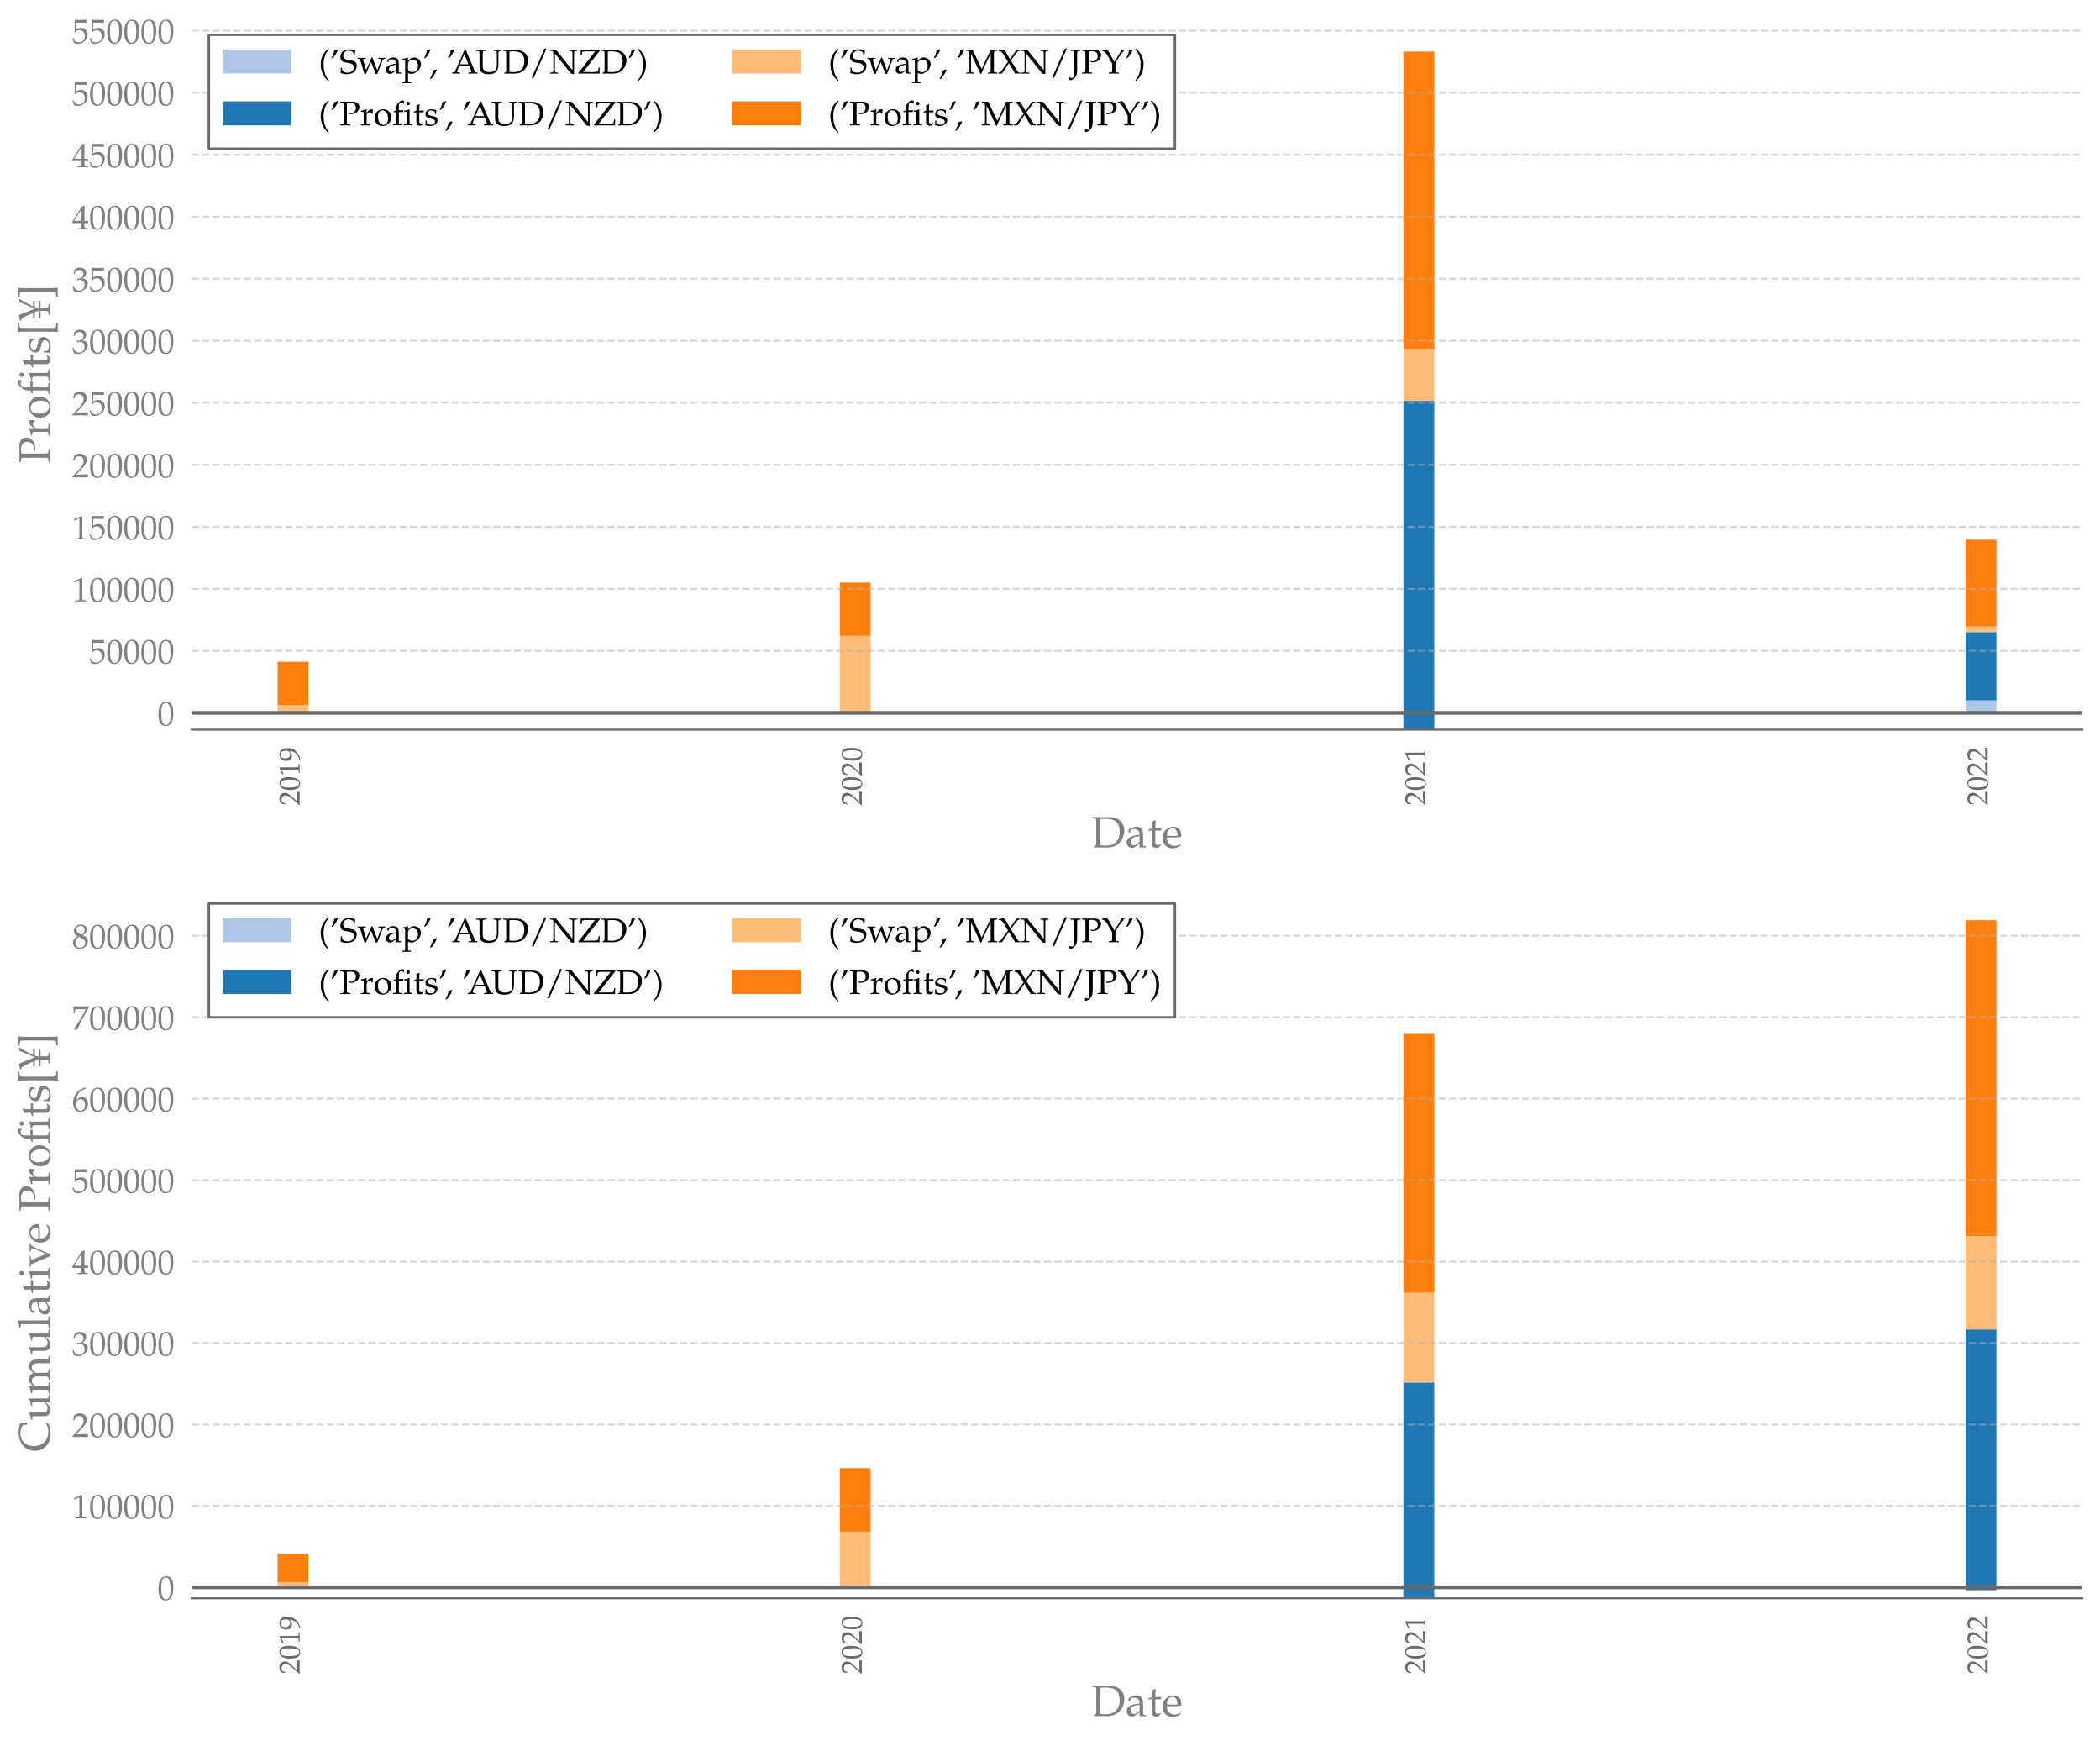 <?xml version="1.0" encoding="utf-8" standalone="no"?>
<!DOCTYPE svg PUBLIC "-//W3C//DTD SVG 1.1//EN"
  "http://www.w3.org/Graphics/SVG/1.1/DTD/svg11.dtd">
<!-- Created with matplotlib (https://matplotlib.org/) -->
<svg height="712.22pt" version="1.1" viewBox="0 0 856.8 712.22" width="856.8pt" xmlns="http://www.w3.org/2000/svg" xmlns:xlink="http://www.w3.org/1999/xlink">
 <defs>
  <style type="text/css">*{stroke-linecap:butt;stroke-linejoin:round;}</style>
 </defs>
 <g id="figure_1">
  <g id="patch_1">
   <path d="M -0 712.22 
L 856.8 712.22 
L 856.8 0 
L -0 0 
z
" style="fill:#ffffff;"/>
  </g>
  <g id="axes_1">
   <g id="patch_2">
    <path d="M 78.209 297.634 
L 849.6 297.634 
L 849.6 7.2 
L 78.209 7.2 
z
" style="fill:#ffffff;"/>
   </g>
   <g id="patch_3">
    <path clip-path="url(#p2eb5c093e5)" d="M 113.272 290.788 
L 125.84 290.788 
L 125.84 290.788 
L 113.272 290.788 
z
" style="fill:#aec7e8;"/>
   </g>
   <g id="patch_4">
    <path clip-path="url(#p2eb5c093e5)" d="M 342.628 290.788 
L 355.196 290.788 
L 355.196 290.788 
L 342.628 290.788 
z
" style="fill:#aec7e8;"/>
   </g>
   <g id="patch_5">
    <path clip-path="url(#p2eb5c093e5)" d="M 572.613 290.788 
L 585.181 290.788 
L 585.181 297.634 
L 572.613 297.634 
z
" style="fill:#aec7e8;"/>
   </g>
   <g id="patch_6">
    <path clip-path="url(#p2eb5c093e5)" d="M 801.969 290.788 
L 814.537 290.788 
L 814.537 285.696 
L 801.969 285.696 
z
" style="fill:#aec7e8;"/>
   </g>
   <g id="patch_7">
    <path clip-path="url(#p2eb5c093e5)" d="M 113.272 290.788 
L 125.84 290.788 
L 125.84 290.788 
L 113.272 290.788 
z
" style="fill:#1f77b4;"/>
   </g>
   <g id="patch_8">
    <path clip-path="url(#p2eb5c093e5)" d="M 342.628 290.788 
L 355.196 290.788 
L 355.196 290.788 
L 342.628 290.788 
z
" style="fill:#1f77b4;"/>
   </g>
   <g id="patch_9">
    <path clip-path="url(#p2eb5c093e5)" d="M 572.613 297.634 
L 585.181 297.634 
L 585.181 163.525 
L 572.613 163.525 
z
" style="fill:#1f77b4;"/>
   </g>
   <g id="patch_10">
    <path clip-path="url(#p2eb5c093e5)" d="M 801.969 285.696 
L 814.537 285.696 
L 814.537 257.831 
L 801.969 257.831 
z
" style="fill:#1f77b4;"/>
   </g>
   <g id="patch_11">
    <path clip-path="url(#p2eb5c093e5)" d="M 113.272 290.788 
L 125.84 290.788 
L 125.84 287.63 
L 113.272 287.63 
z
" style="fill:#ffbb78;"/>
   </g>
   <g id="patch_12">
    <path clip-path="url(#p2eb5c093e5)" d="M 342.628 290.788 
L 355.196 290.788 
L 355.196 259.38 
L 342.628 259.38 
z
" style="fill:#ffbb78;"/>
   </g>
   <g id="patch_13">
    <path clip-path="url(#p2eb5c093e5)" d="M 572.613 163.525 
L 585.181 163.525 
L 585.181 142.349 
L 572.613 142.349 
z
" style="fill:#ffbb78;"/>
   </g>
   <g id="patch_14">
    <path clip-path="url(#p2eb5c093e5)" d="M 801.969 257.831 
L 814.537 257.831 
L 814.537 255.564 
L 801.969 255.564 
z
" style="fill:#ffbb78;"/>
   </g>
   <g id="patch_15">
    <path clip-path="url(#p2eb5c093e5)" d="M 113.272 287.63 
L 125.84 287.63 
L 125.84 269.922 
L 113.272 269.922 
z
" style="fill:#ff7f0e;"/>
   </g>
   <g id="patch_16">
    <path clip-path="url(#p2eb5c093e5)" d="M 342.628 259.38 
L 355.196 259.38 
L 355.196 237.624 
L 342.628 237.624 
z
" style="fill:#ff7f0e;"/>
   </g>
   <g id="patch_17">
    <path clip-path="url(#p2eb5c093e5)" d="M 572.613 142.349 
L 585.181 142.349 
L 585.181 21.03 
L 572.613 21.03 
z
" style="fill:#ff7f0e;"/>
   </g>
   <g id="patch_18">
    <path clip-path="url(#p2eb5c093e5)" d="M 801.969 255.564 
L 814.537 255.564 
L 814.537 220.147 
L 801.969 220.147 
z
" style="fill:#ff7f0e;"/>
   </g>
   <g id="matplotlib.axis_1">
    <g id="xtick_1">
     <g id="text_1">
      <!-- 2019 -->
      <g style="fill:#696969;" transform="translate(122.24 328.544)rotate(-90)scale(0.12 -0.12)">
       <defs>
        <path d="M 46.797 -0.312 
C 46.594 1.797 46.594 2.797 46.594 4.203 
C 46.594 5.5 46.594 6.5 46.797 8.703 
L 12.203 7.703 
L 30.406 27.031 
C 40.094 37.344 43.094 42.859 43.094 50.375 
C 43.094 61.891 35.297 69 22.594 69 
C 15.406 69 10.5 66.984 5.594 61.984 
L 3.906 48.375 
L 6.797 48.375 
L 8.094 52.969 
C 9.703 58.781 13.297 61.297 20 61.297 
C 28.594 61.297 34.094 55.875 34.094 47.375 
C 34.094 39.859 29.906 32.438 18.594 20.422 
L 1.594 2.297 
L 1.594 -0.312 
C 9 -0.109 16.5 0 23.906 0 
C 31.5 0 39.203 -0.109 46.797 -0.312 
z
" id="TeXGyrePagellaX-Regular-50"/>
        <path d="M 46.5 36.641 
C 46.5 58.578 40 69 26.297 69 
C 10.797 69 2.906 56.688 2.906 32.438 
C 2.906 20.719 5 10.609 8.5 5.703 
C 12 0.797 17.594 -2 23.797 -2 
C 38.906 -2 46.5 11 46.5 36.641 
z
M 38.094 31.641 
C 38.094 10.312 34.297 1.5 25.094 1.5 
C 15.406 1.5 11.297 11.609 11.297 36.047 
C 11.297 57.188 15 65.484 24.5 65.484 
C 34.203 65.484 38.094 55.672 38.094 31.641 
z
" id="TeXGyrePagellaX-Regular-48"/>
        <path d="M 41.797 -0.312 
L 41.797 2.688 
L 36.594 3 
C 31.094 3.297 30.094 4.391 30.094 9.547 
L 30.094 68.5 
L 28.703 69 
C 22.203 65.609 15.094 62.625 6 59.453 
L 6.703 55.172 
L 7.703 55.172 
C 12.094 57.156 16.5 59.156 20.906 61.047 
C 21.5 61.047 21.703 60.141 21.703 57.766 
L 21.703 9.547 
C 21.703 4.391 20.594 3.297 15.203 3 
L 9.594 2.688 
L 9.594 -0.312 
C 15.094 -0.109 20.594 0 26.094 0 
C 31.297 0 36.594 -0.109 41.797 -0.312 
z
" id="TeXGyrePagellaX-Regular-49"/>
        <path d="M 45.703 41.938 
C 45.703 58.734 37.594 69 24.406 69 
C 11.594 69 2 59.031 2 45.703 
C 2 34.281 9.5 25.891 19.906 25.891 
C 23.297 25.891 27.203 26.984 29 28.484 
L 36 34.281 
C 35.203 17.406 24.297 4.969 6.203 0.516 
L 6.203 -0.297 
L 9.594 -2 
C 20.703 1.625 25.5 3.953 30.906 8.609 
C 40.594 17 45.703 28.594 45.703 41.938 
z
M 37 47.297 
C 37 38.156 31.703 32 24 32 
C 16 32 10.594 39.047 10.594 49.391 
C 10.594 59.422 15.797 65.688 24 65.688 
C 28.5 65.688 31.797 63.797 34 59.828 
C 35.797 56.641 37 51.781 37 47.297 
z
" id="TeXGyrePagellaX-Regular-57"/>
       </defs>
       <use transform="scale(0.996)" xlink:href="#TeXGyrePagellaX-Regular-50"/>
       <use transform="translate(49.813 0)scale(0.996)" xlink:href="#TeXGyrePagellaX-Regular-48"/>
       <use transform="translate(99.626 0)scale(0.996)" xlink:href="#TeXGyrePagellaX-Regular-49"/>
       <use transform="translate(149.44 0)scale(0.996)" xlink:href="#TeXGyrePagellaX-Regular-57"/>
      </g>
     </g>
    </g>
    <g id="xtick_2">
     <g id="text_2">
      <!-- 2020 -->
      <g style="fill:#696969;" transform="translate(351.596 328.544)rotate(-90)scale(0.12 -0.12)">
       <use transform="scale(0.996)" xlink:href="#TeXGyrePagellaX-Regular-50"/>
       <use transform="translate(49.813 0)scale(0.996)" xlink:href="#TeXGyrePagellaX-Regular-48"/>
       <use transform="translate(99.626 0)scale(0.996)" xlink:href="#TeXGyrePagellaX-Regular-50"/>
       <use transform="translate(149.44 0)scale(0.996)" xlink:href="#TeXGyrePagellaX-Regular-48"/>
      </g>
     </g>
    </g>
    <g id="xtick_3">
     <g id="text_3">
      <!-- 2021 -->
      <g style="fill:#696969;" transform="translate(581.581 328.544)rotate(-90)scale(0.12 -0.12)">
       <use transform="scale(0.996)" xlink:href="#TeXGyrePagellaX-Regular-50"/>
       <use transform="translate(49.813 0)scale(0.996)" xlink:href="#TeXGyrePagellaX-Regular-48"/>
       <use transform="translate(99.626 0)scale(0.996)" xlink:href="#TeXGyrePagellaX-Regular-50"/>
       <use transform="translate(149.44 0)scale(0.996)" xlink:href="#TeXGyrePagellaX-Regular-49"/>
      </g>
     </g>
    </g>
    <g id="xtick_4">
     <g id="text_4">
      <!-- 2022 -->
      <g style="fill:#696969;" transform="translate(810.937 328.544)rotate(-90)scale(0.12 -0.12)">
       <use transform="scale(0.996)" xlink:href="#TeXGyrePagellaX-Regular-50"/>
       <use transform="translate(49.813 0)scale(0.996)" xlink:href="#TeXGyrePagellaX-Regular-48"/>
       <use transform="translate(99.626 0)scale(0.996)" xlink:href="#TeXGyrePagellaX-Regular-50"/>
       <use transform="translate(149.44 0)scale(0.996)" xlink:href="#TeXGyrePagellaX-Regular-50"/>
      </g>
     </g>
    </g>
    <g id="text_5">
     <!-- Date -->
     <g style="fill:#808080;" transform="translate(445.263 345.653)scale(0.18 -0.18)">
      <defs>
       <path d="M 75.094 38.297 
C 75.094 56.891 61.297 69 40.203 69 
C 34.406 69 28.594 68.688 22.797 68.688 
C 15.906 68.688 9.094 68.797 2.203 69 
L 2.203 65.984 
L 6.203 65.984 
C 10.797 65.688 11.297 64.797 11.297 56.984 
L 11.297 9.5 
C 11.297 6.594 10.406 4.391 8.797 3.594 
L 5.703 2 
L 5.703 -0.312 
C 10.297 -0.109 15 0 19.594 0 
C 24.406 0 29.297 -0.312 34.094 -0.312 
C 46.906 -0.312 56.5 3 63.5 9.906 
C 70.703 17.016 75.094 27.828 75.094 38.547 
z
M 64.406 35.938 
C 64.406 24.719 61 16.109 54.406 10.703 
C 48.406 5.781 42.406 4.094 31.094 4.094 
C 26.5 4.094 23.406 4.297 20.797 4.891 
L 20.797 64.188 
C 23.406 64.688 26.906 64.984 31.906 64.984 
C 43 64.984 52 63 57.297 57.719 
C 62.094 52.938 64.406 45.75 64.406 35.781 
z
" id="TeXGyrePagellaX-Regular-68"/>
       <path d="M 47.094 -0.312 
L 47.094 2.688 
L 43.203 2.891 
C 40.797 3 40.406 3.797 40.406 8.703 
L 40.406 27.047 
C 40.406 41.688 36.203 47 24.594 47 
C 20.297 47 16.297 45.891 12.5 43.594 
L 7.203 40.391 
L 7.203 33.875 
L 9.797 33.172 
L 11.094 36.281 
C 13.094 40.984 14.203 41.688 18.797 41.688 
C 28.203 41.688 32.094 37.984 32.406 28.859 
L 22.5 27.047 
C 8.906 24.547 3.203 19.828 3.203 11.109 
C 3.203 3.5 7.906 -1 15.797 -1 
C 17.594 -1 19.297 -0.703 20 -0.203 
L 32.406 8.391 
L 31.906 -0.109 
C 34.5 -0.109 37.094 0 39.703 0 
C 42.203 0 44.594 -0.109 47.094 -0.312 
z
M 32.406 12.594 
C 29.5 8.5 23.203 4.688 19.297 4.688 
C 15.297 4.688 11.797 8.391 11.797 12.688 
C 11.797 16.391 13.797 19.891 16.797 21.797 
C 19.297 23.297 24.797 24.688 32.406 25.797 
z
" id="TeXGyrePagellaX-Regular-97"/>
       <path d="M 31.906 43.594 
L 18.203 43 
L 18.203 46.766 
C 18.203 50.953 18.5 54.531 19.297 60.891 
L 18.094 62 
C 15.703 60.5 12.703 59.203 9.594 58.219 
C 9.906 55.234 10 53.344 10 50.359 
L 10 43.391 
L 2.203 39.891 
L 2.203 37.797 
L 9.797 38.188 
L 9.797 9.562 
C 9.797 2.188 13.094 -1 20.797 -1 
C 23.094 -1 25.5 -0.5 26.094 0.188 
L 30.906 5.484 
L 29.594 7.188 
C 27.094 5.797 25.594 5.297 23.703 5.297 
C 19.797 5.297 18.203 7.281 18.203 12.156 
L 18.203 38.188 
L 31 38.188 
z
" id="TeXGyrePagellaX-Regular-116"/>
       <path d="M 44.797 27.531 
C 44.797 39.375 37.406 47 26.203 47 
C 22.5 47 18.203 45.688 14.094 43.281 
C 5.906 38.438 2.594 32.062 2.594 21.516 
C 2.594 15.344 4 10.047 6.797 6.328 
C 10.703 1.094 17.5 -2 25 -2 
C 28.703 -2 32.406 -1.203 36.5 0.594 
C 39.203 1.688 41.297 3 41.703 3.594 
L 43.703 6.922 
L 42.406 7.891 
C 36 4.172 33.703 3.297 29.406 3.297 
C 22.906 3.297 17.5 6.141 14.703 10.938 
C 12.797 14.172 12.094 16.906 11.906 22.594 
L 26.5 22.594 
C 33.406 22.594 37.703 22.891 44.594 23.984 
C 44.703 25.391 44.797 26.297 44.797 27.531 
z
M 35.906 26.297 
L 24.703 26 
C 20.094 26 17.5 26.094 12.094 26.609 
C 12.094 31.453 12.5 33.703 13.797 36.391 
C 15.906 40.906 20.203 43.688 25 43.688 
C 28.297 43.688 30.906 42.359 32.703 39.578 
C 34.906 36.188 35.906 33.203 35.906 26.297 
z
" id="TeXGyrePagellaX-Regular-101"/>
      </defs>
      <use transform="scale(0.996)" xlink:href="#TeXGyrePagellaX-Regular-68"/>
      <use transform="translate(77.111 0)scale(0.996)" xlink:href="#TeXGyrePagellaX-Regular-97"/>
      <use transform="translate(126.924 0)scale(0.996)" xlink:href="#TeXGyrePagellaX-Regular-116"/>
      <use transform="translate(159.402 0)scale(0.996)" xlink:href="#TeXGyrePagellaX-Regular-101"/>
     </g>
    </g>
   </g>
   <g id="matplotlib.axis_2">
    <g id="ytick_1">
     <g id="line2d_1">
      <path clip-path="url(#p2eb5c093e5)" d="M 78.209 290.788 
L 849.6 290.788 
" style="fill:none;stroke:#b0b0b0;stroke-dasharray:2.96,1.28;stroke-dashoffset:0;stroke-opacity:0.5;stroke-width:0.8;"/>
     </g>
     <g id="text_6">
      <!-- $\mathdefault{0}$ -->
      <g style="fill:#808080;" transform="translate(64.235 295.886)scale(0.14 -0.14)">
       <use transform="scale(0.996)" xlink:href="#TeXGyrePagellaX-Regular-48"/>
      </g>
     </g>
    </g>
    <g id="ytick_2">
     <g id="line2d_2">
      <path clip-path="url(#p2eb5c093e5)" d="M 78.209 265.49 
L 849.6 265.49 
" style="fill:none;stroke:#b0b0b0;stroke-dasharray:2.96,1.28;stroke-dashoffset:0;stroke-opacity:0.5;stroke-width:0.8;"/>
     </g>
     <g id="text_7">
      <!-- $\mathdefault{50000}$ -->
      <g style="fill:#808080;" transform="translate(36.34 270.588)scale(0.14 -0.14)">
       <defs>
        <path d="M 45.906 25.484 
C 45.906 36.875 37.797 44.891 26.406 44.891 
C 21.594 44.891 18 43.594 11.797 39.891 
L 12.703 60.094 
L 43.203 59.609 
L 43.703 60.094 
C 43.5 61.891 43.5 62.484 43.5 63.984 
C 43.5 65.594 43.5 66.188 43.703 68 
L 43.203 68.5 
C 43.203 68.5 32.594 68 25.797 68 
C 19 68 8.406 68.5 8.406 68.5 
L 7.906 68 
L 8.094 54.547 
C 8.094 46.141 7.797 36.875 7.5 32.438 
L 9.5 31.844 
C 14.203 36.578 16.906 38 21.797 38 
C 31.406 38 37.406 31.125 37.406 20.234 
C 37.406 9.047 31 2.5 20.094 2.5 
C 14.703 2.5 9.703 4.312 8.297 6.922 
L 3.703 15.203 
L 1.297 13.781 
C 3.594 8.031 4.797 4.812 6.203 0.391 
C 9 -1.109 13 -2 17.297 -2 
C 24 -2 31.094 0.891 36.594 5.719 
C 42.703 11.172 45.906 18.016 45.906 25.484 
z
" id="TeXGyrePagellaX-Regular-53"/>
       </defs>
       <use transform="scale(0.996)" xlink:href="#TeXGyrePagellaX-Regular-53"/>
       <use transform="translate(49.813 0)scale(0.996)" xlink:href="#TeXGyrePagellaX-Regular-48"/>
       <use transform="translate(99.626 0)scale(0.996)" xlink:href="#TeXGyrePagellaX-Regular-48"/>
       <use transform="translate(149.44 0)scale(0.996)" xlink:href="#TeXGyrePagellaX-Regular-48"/>
       <use transform="translate(199.253 0)scale(0.996)" xlink:href="#TeXGyrePagellaX-Regular-48"/>
      </g>
     </g>
    </g>
    <g id="ytick_3">
     <g id="line2d_3">
      <path clip-path="url(#p2eb5c093e5)" d="M 78.209 240.192 
L 849.6 240.192 
" style="fill:none;stroke:#b0b0b0;stroke-dasharray:2.96,1.28;stroke-dashoffset:0;stroke-opacity:0.5;stroke-width:0.8;"/>
     </g>
     <g id="text_8">
      <!-- $\mathdefault{100000}$ -->
      <g style="fill:#808080;" transform="translate(29.366 245.29)scale(0.14 -0.14)">
       <use transform="scale(0.996)" xlink:href="#TeXGyrePagellaX-Regular-49"/>
       <use transform="translate(49.813 0)scale(0.996)" xlink:href="#TeXGyrePagellaX-Regular-48"/>
       <use transform="translate(99.626 0)scale(0.996)" xlink:href="#TeXGyrePagellaX-Regular-48"/>
       <use transform="translate(149.44 0)scale(0.996)" xlink:href="#TeXGyrePagellaX-Regular-48"/>
       <use transform="translate(199.253 0)scale(0.996)" xlink:href="#TeXGyrePagellaX-Regular-48"/>
       <use transform="translate(249.066 0)scale(0.996)" xlink:href="#TeXGyrePagellaX-Regular-48"/>
      </g>
     </g>
    </g>
    <g id="ytick_4">
     <g id="line2d_4">
      <path clip-path="url(#p2eb5c093e5)" d="M 78.209 214.894 
L 849.6 214.894 
" style="fill:none;stroke:#b0b0b0;stroke-dasharray:2.96,1.28;stroke-dashoffset:0;stroke-opacity:0.5;stroke-width:0.8;"/>
     </g>
     <g id="text_9">
      <!-- $\mathdefault{150000}$ -->
      <g style="fill:#808080;" transform="translate(29.366 219.992)scale(0.14 -0.14)">
       <use transform="scale(0.996)" xlink:href="#TeXGyrePagellaX-Regular-49"/>
       <use transform="translate(49.813 0)scale(0.996)" xlink:href="#TeXGyrePagellaX-Regular-53"/>
       <use transform="translate(99.626 0)scale(0.996)" xlink:href="#TeXGyrePagellaX-Regular-48"/>
       <use transform="translate(149.44 0)scale(0.996)" xlink:href="#TeXGyrePagellaX-Regular-48"/>
       <use transform="translate(199.253 0)scale(0.996)" xlink:href="#TeXGyrePagellaX-Regular-48"/>
       <use transform="translate(249.066 0)scale(0.996)" xlink:href="#TeXGyrePagellaX-Regular-48"/>
      </g>
     </g>
    </g>
    <g id="ytick_5">
     <g id="line2d_5">
      <path clip-path="url(#p2eb5c093e5)" d="M 78.209 189.596 
L 849.6 189.596 
" style="fill:none;stroke:#b0b0b0;stroke-dasharray:2.96,1.28;stroke-dashoffset:0;stroke-opacity:0.5;stroke-width:0.8;"/>
     </g>
     <g id="text_10">
      <!-- $\mathdefault{200000}$ -->
      <g style="fill:#808080;" transform="translate(29.366 194.694)scale(0.14 -0.14)">
       <use transform="scale(0.996)" xlink:href="#TeXGyrePagellaX-Regular-50"/>
       <use transform="translate(49.813 0)scale(0.996)" xlink:href="#TeXGyrePagellaX-Regular-48"/>
       <use transform="translate(99.626 0)scale(0.996)" xlink:href="#TeXGyrePagellaX-Regular-48"/>
       <use transform="translate(149.44 0)scale(0.996)" xlink:href="#TeXGyrePagellaX-Regular-48"/>
       <use transform="translate(199.253 0)scale(0.996)" xlink:href="#TeXGyrePagellaX-Regular-48"/>
       <use transform="translate(249.066 0)scale(0.996)" xlink:href="#TeXGyrePagellaX-Regular-48"/>
      </g>
     </g>
    </g>
    <g id="ytick_6">
     <g id="line2d_6">
      <path clip-path="url(#p2eb5c093e5)" d="M 78.209 164.298 
L 849.6 164.298 
" style="fill:none;stroke:#b0b0b0;stroke-dasharray:2.96,1.28;stroke-dashoffset:0;stroke-opacity:0.5;stroke-width:0.8;"/>
     </g>
     <g id="text_11">
      <!-- $\mathdefault{250000}$ -->
      <g style="fill:#808080;" transform="translate(29.366 169.396)scale(0.14 -0.14)">
       <use transform="scale(0.996)" xlink:href="#TeXGyrePagellaX-Regular-50"/>
       <use transform="translate(49.813 0)scale(0.996)" xlink:href="#TeXGyrePagellaX-Regular-53"/>
       <use transform="translate(99.626 0)scale(0.996)" xlink:href="#TeXGyrePagellaX-Regular-48"/>
       <use transform="translate(149.44 0)scale(0.996)" xlink:href="#TeXGyrePagellaX-Regular-48"/>
       <use transform="translate(199.253 0)scale(0.996)" xlink:href="#TeXGyrePagellaX-Regular-48"/>
       <use transform="translate(249.066 0)scale(0.996)" xlink:href="#TeXGyrePagellaX-Regular-48"/>
      </g>
     </g>
    </g>
    <g id="ytick_7">
     <g id="line2d_7">
      <path clip-path="url(#p2eb5c093e5)" d="M 78.209 139 
L 849.6 139 
" style="fill:none;stroke:#b0b0b0;stroke-dasharray:2.96,1.28;stroke-dashoffset:0;stroke-opacity:0.5;stroke-width:0.8;"/>
     </g>
     <g id="text_12">
      <!-- $\mathdefault{300000}$ -->
      <g style="fill:#808080;" transform="translate(29.366 144.098)scale(0.14 -0.14)">
       <defs>
        <path d="M 46.203 22.594 
C 46.203 27.391 44.203 31.594 40.594 34.094 
C 38.094 35.891 35.797 36.688 30.797 37.594 
C 38.797 43.766 41.797 48.344 41.797 54.219 
C 41.797 63.094 34.406 69 23.297 69 
C 16.5 69 12 67.094 7.203 62.297 
L 4.297 49.938 
L 7.406 49.938 
L 9.203 55.516 
C 10.297 58.906 16.594 62.297 21.797 62.297 
C 28.297 62.297 33.594 57.016 33.594 50.734 
C 33.594 43.266 27.703 37 20.594 37 
C 19.797 37 15.906 37.297 15.906 37.297 
L 14.703 31.984 
L 15.406 31.391 
C 19.203 33.094 21.094 33.594 23.797 33.594 
C 32.094 33.391 36.906 28.094 36.906 19 
C 36.906 8.797 30.797 2.094 21.5 2.094 
C 16.906 2.094 12.797 3.594 9.797 6.391 
C 7.406 8.594 6.094 10.891 4.203 16.297 
L 1.5 15.297 
C 3.594 9.188 4.406 5.594 5 0.594 
C 10.297 -1.203 14.703 -2 18.406 -2 
C 30.5 -2 46.203 8.5 46.203 22.391 
z
" id="TeXGyrePagellaX-Regular-51"/>
       </defs>
       <use transform="scale(0.996)" xlink:href="#TeXGyrePagellaX-Regular-51"/>
       <use transform="translate(49.813 0)scale(0.996)" xlink:href="#TeXGyrePagellaX-Regular-48"/>
       <use transform="translate(99.626 0)scale(0.996)" xlink:href="#TeXGyrePagellaX-Regular-48"/>
       <use transform="translate(149.44 0)scale(0.996)" xlink:href="#TeXGyrePagellaX-Regular-48"/>
       <use transform="translate(199.253 0)scale(0.996)" xlink:href="#TeXGyrePagellaX-Regular-48"/>
       <use transform="translate(249.066 0)scale(0.996)" xlink:href="#TeXGyrePagellaX-Regular-48"/>
      </g>
     </g>
    </g>
    <g id="ytick_8">
     <g id="line2d_8">
      <path clip-path="url(#p2eb5c093e5)" d="M 78.209 113.702 
L 849.6 113.702 
" style="fill:none;stroke:#b0b0b0;stroke-dasharray:2.96,1.28;stroke-dashoffset:0;stroke-opacity:0.5;stroke-width:0.8;"/>
     </g>
     <g id="text_13">
      <!-- $\mathdefault{350000}$ -->
      <g style="fill:#808080;" transform="translate(29.366 118.8)scale(0.14 -0.14)">
       <use transform="scale(0.996)" xlink:href="#TeXGyrePagellaX-Regular-51"/>
       <use transform="translate(49.813 0)scale(0.996)" xlink:href="#TeXGyrePagellaX-Regular-53"/>
       <use transform="translate(99.626 0)scale(0.996)" xlink:href="#TeXGyrePagellaX-Regular-48"/>
       <use transform="translate(149.44 0)scale(0.996)" xlink:href="#TeXGyrePagellaX-Regular-48"/>
       <use transform="translate(199.253 0)scale(0.996)" xlink:href="#TeXGyrePagellaX-Regular-48"/>
       <use transform="translate(249.066 0)scale(0.996)" xlink:href="#TeXGyrePagellaX-Regular-48"/>
      </g>
     </g>
    </g>
    <g id="ytick_9">
     <g id="line2d_9">
      <path clip-path="url(#p2eb5c093e5)" d="M 78.209 88.404 
L 849.6 88.404 
" style="fill:none;stroke:#b0b0b0;stroke-dasharray:2.96,1.28;stroke-dashoffset:0;stroke-opacity:0.5;stroke-width:0.8;"/>
     </g>
     <g id="text_14">
      <!-- $\mathdefault{400000}$ -->
      <g style="fill:#808080;" transform="translate(29.366 93.502)scale(0.14 -0.14)">
       <defs>
        <path d="M 47.203 -0.312 
L 47.203 2.688 
L 42.406 3 
C 37.5 3.297 36.406 4.578 36.406 10.547 
L 36.406 18 
C 42.297 18 44.406 17.891 47.203 17.594 
L 47.203 24.688 
C 47.203 24.688 42.297 24.391 39.094 24.391 
L 36.406 24.391 
L 36.406 38.203 
C 36.406 55.875 36.594 64.422 37.094 68.5 
L 35.906 69 
L 28.5 66.312 
L 0.203 20.297 
L 1.297 18 
L 28 18 
L 28 10.547 
C 28 4.578 26.906 3.188 22 3 
L 15.797 2.688 
L 15.797 -0.312 
C 21.203 -0.109 26.5 0 31.906 0 
C 37 0 42.094 -0.109 47.203 -0.312 
z
M 28 24.391 
L 6.5 24.391 
L 28 59.359 
z
" id="TeXGyrePagellaX-Regular-52"/>
       </defs>
       <use transform="scale(0.996)" xlink:href="#TeXGyrePagellaX-Regular-52"/>
       <use transform="translate(49.813 0)scale(0.996)" xlink:href="#TeXGyrePagellaX-Regular-48"/>
       <use transform="translate(99.626 0)scale(0.996)" xlink:href="#TeXGyrePagellaX-Regular-48"/>
       <use transform="translate(149.44 0)scale(0.996)" xlink:href="#TeXGyrePagellaX-Regular-48"/>
       <use transform="translate(199.253 0)scale(0.996)" xlink:href="#TeXGyrePagellaX-Regular-48"/>
       <use transform="translate(249.066 0)scale(0.996)" xlink:href="#TeXGyrePagellaX-Regular-48"/>
      </g>
     </g>
    </g>
    <g id="ytick_10">
     <g id="line2d_10">
      <path clip-path="url(#p2eb5c093e5)" d="M 78.209 63.106 
L 849.6 63.106 
" style="fill:none;stroke:#b0b0b0;stroke-dasharray:2.96,1.28;stroke-dashoffset:0;stroke-opacity:0.5;stroke-width:0.8;"/>
     </g>
     <g id="text_15">
      <!-- $\mathdefault{450000}$ -->
      <g style="fill:#808080;" transform="translate(29.366 68.204)scale(0.14 -0.14)">
       <use transform="scale(0.996)" xlink:href="#TeXGyrePagellaX-Regular-52"/>
       <use transform="translate(49.813 0)scale(0.996)" xlink:href="#TeXGyrePagellaX-Regular-53"/>
       <use transform="translate(99.626 0)scale(0.996)" xlink:href="#TeXGyrePagellaX-Regular-48"/>
       <use transform="translate(149.44 0)scale(0.996)" xlink:href="#TeXGyrePagellaX-Regular-48"/>
       <use transform="translate(199.253 0)scale(0.996)" xlink:href="#TeXGyrePagellaX-Regular-48"/>
       <use transform="translate(249.066 0)scale(0.996)" xlink:href="#TeXGyrePagellaX-Regular-48"/>
      </g>
     </g>
    </g>
    <g id="ytick_11">
     <g id="line2d_11">
      <path clip-path="url(#p2eb5c093e5)" d="M 78.209 37.808 
L 849.6 37.808 
" style="fill:none;stroke:#b0b0b0;stroke-dasharray:2.96,1.28;stroke-dashoffset:0;stroke-opacity:0.5;stroke-width:0.8;"/>
     </g>
     <g id="text_16">
      <!-- $\mathdefault{500000}$ -->
      <g style="fill:#808080;" transform="translate(29.366 42.906)scale(0.14 -0.14)">
       <use transform="scale(0.996)" xlink:href="#TeXGyrePagellaX-Regular-53"/>
       <use transform="translate(49.813 0)scale(0.996)" xlink:href="#TeXGyrePagellaX-Regular-48"/>
       <use transform="translate(99.626 0)scale(0.996)" xlink:href="#TeXGyrePagellaX-Regular-48"/>
       <use transform="translate(149.44 0)scale(0.996)" xlink:href="#TeXGyrePagellaX-Regular-48"/>
       <use transform="translate(199.253 0)scale(0.996)" xlink:href="#TeXGyrePagellaX-Regular-48"/>
       <use transform="translate(249.066 0)scale(0.996)" xlink:href="#TeXGyrePagellaX-Regular-48"/>
      </g>
     </g>
    </g>
    <g id="ytick_12">
     <g id="line2d_12">
      <path clip-path="url(#p2eb5c093e5)" d="M 78.209 12.51 
L 849.6 12.51 
" style="fill:none;stroke:#b0b0b0;stroke-dasharray:2.96,1.28;stroke-dashoffset:0;stroke-opacity:0.5;stroke-width:0.8;"/>
     </g>
     <g id="text_17">
      <!-- $\mathdefault{550000}$ -->
      <g style="fill:#808080;" transform="translate(29.366 17.608)scale(0.14 -0.14)">
       <use transform="scale(0.996)" xlink:href="#TeXGyrePagellaX-Regular-53"/>
       <use transform="translate(49.813 0)scale(0.996)" xlink:href="#TeXGyrePagellaX-Regular-53"/>
       <use transform="translate(99.626 0)scale(0.996)" xlink:href="#TeXGyrePagellaX-Regular-48"/>
       <use transform="translate(149.44 0)scale(0.996)" xlink:href="#TeXGyrePagellaX-Regular-48"/>
       <use transform="translate(199.253 0)scale(0.996)" xlink:href="#TeXGyrePagellaX-Regular-48"/>
       <use transform="translate(249.066 0)scale(0.996)" xlink:href="#TeXGyrePagellaX-Regular-48"/>
      </g>
     </g>
    </g>
    <g id="text_18">
     <!-- Profits[¥] -->
     <g style="fill:#808080;" transform="translate(20.309 188.874)rotate(-90)scale(0.18 -0.18)">
      <defs>
       <path d="M 58 53.797 
C 58 63.391 50.203 69.297 37.5 69.297 
C 31.797 69.297 26.203 69 20.5 69 
C 14.406 69 8.406 69.094 2.297 69.297 
L 2.297 66.297 
L 6.797 65.984 
C 11.297 65.688 12.094 64.391 12.094 56.984 
L 12.094 12 
C 12.094 4.094 11.594 3.297 7 3 
L 2.203 2.688 
L 2.203 -0.312 
C 7.094 -0.109 11.906 0 16.797 0 
C 21.703 0 26.594 -0.109 31.5 -0.312 
L 31.5 2.688 
L 26.703 3 
C 22.094 3.297 21.594 4.094 21.594 12 
L 21.594 64.297 
C 25.094 65.094 28 65.484 31.406 65.484 
C 42.203 65.484 48 60.547 48 51.141 
C 48 42.234 41.906 36 33.203 36 
C 31.094 36 29.594 36.188 27 36.984 
L 28 33.391 
C 30.406 32.891 31.797 32.797 33.797 32.797 
C 47.5 32.797 58 42.031 58 53.906 
z
" id="TeXGyrePagellaX-Regular-80"/>
       <path d="M 37.406 45.891 
C 36.297 46.594 34.5 47 32.703 47 
C 29.703 46.891 26.5 45.297 24.406 42.797 
L 18.797 36.188 
L 18.797 46.5 
L 17.906 47 
C 12.797 44.797 7.594 43.391 2.297 42.797 
L 2.297 40 
L 6 40 
C 10 40 10.406 39.297 10.406 32.688 
L 10.406 10.188 
C 10.406 3.891 10.094 3.188 6.703 3 
L 2.094 2.688 
L 2.094 -0.312 
C 6.203 -0.109 10.297 0 14.406 0 
C 19.203 0 23.906 -0.109 28.703 -0.312 
L 28.703 2.688 
L 23.5 3 
C 19 3.297 18.797 3.594 18.797 10.188 
L 18.797 27.391 
C 18.797 33.484 22.797 38.484 27.703 38.484 
C 30.703 38.484 32.797 37.094 34.406 33.891 
L 36.5 33.891 
z
" id="TeXGyrePagellaX-Regular-114"/>
       <path d="M 51.406 23.797 
C 51.406 37.359 41.594 47.094 27.906 47.094 
C 13.297 47.094 3.203 36.766 3.203 21.797 
C 3.203 7.625 12.094 -2 25 -2 
C 40.406 -2 51.406 8.734 51.406 23.797 
z
M 42.094 20.078 
C 42.094 8.531 37 1.297 28.906 1.297 
C 19.094 1.297 12.5 10.938 12.5 25.203 
C 12.5 37.266 17.297 43.797 26.094 43.797 
C 35.297 43.797 42.094 33.75 42.094 20.078 
z
" id="TeXGyrePagellaX-Regular-111"/>
       <path d="M 51.203 63.984 
C 51.203 66.891 49.203 69 46.297 69 
C 43.203 69 41.203 66.984 41.203 63.984 
C 41.203 60.984 43.203 58.984 46.203 58.984 
C 49.203 58.984 51.203 60.984 51.203 63.984 
z
M 34.094 64.297 
L 34.094 72 
C 32 72.688 30.797 73 29.5 73 
C 26.297 73 22.797 71.297 20.594 68.797 
L 14.797 62.172 
C 11.906 58.859 10.594 54.328 10.594 47.703 
L 10.594 43.891 
L 3.703 40.797 
L 3.703 38.594 
L 10.594 39 
L 10.594 10.531 
C 10.594 4.203 10.297 3.5 6.906 3.297 
L 2.297 3 
L 2.297 0 
C 6.5 0.188 10.594 0.297 14.797 0.297 
C 19 0.297 23.094 0.188 27.297 0 
L 27.297 3 
L 22.703 3.297 
C 19.297 3.5 19 4.203 19 10.531 
L 19 39 
L 31.406 39 
L 32.094 44.25 
C 27.703 43.984 23.406 43.891 19 43.891 
L 19 52.016 
C 19 63.578 20.297 66.391 26 66.391 
C 28.703 66.391 30.5 65.688 32.906 63.578 
z
M 58.703 0 
L 58.703 3 
L 54.094 3.297 
C 50.703 3.484 50.406 4.188 50.406 10.469 
L 50.406 46.312 
L 49.5 47 
C 45.094 44.844 39.797 43.469 33.906 42.797 
L 33.906 40 
L 37.594 40 
C 41.594 40 42 39.297 42 32.719 
L 42 10.469 
C 42 4.188 41.703 3.484 38.297 3.297 
L 33.703 3 
L 33.703 0 
C 37.906 0.188 42 0.297 46.203 0.297 
C 50.406 0.297 54.5 0.188 58.703 0 
z
" id="TeXGyrePagellaX-Regular-28"/>
       <path d="M 39.094 14.984 
C 39.094 18.094 38.297 20.391 36.297 22.391 
C 33.703 24.984 30.406 26.094 21.594 27.797 
C 13.406 29.391 10.703 31.391 10.703 35.984 
C 10.703 40.984 14.203 43.797 20.297 43.797 
C 27 43.797 32.094 40.297 32.094 35.594 
L 32.094 33.297 
L 34.906 33.297 
C 35 39.094 35.094 41.484 35.406 44.594 
C 30.094 46.391 26.5 47.094 22.406 47.094 
C 10.797 47.094 3.703 41.594 3.703 32.594 
C 3.703 27.797 5.906 24.391 10.5 22.297 
C 13.203 21.094 18.5 19.484 25.297 17.984 
C 29.797 16.797 31.703 14.688 31.703 10.891 
C 31.703 5.5 26.703 1.688 19.594 1.688 
C 12.297 1.688 7.094 5.188 7.094 10.188 
L 7.094 14.297 
L 4.094 14.297 
C 4.094 7.391 3.797 4.391 3 0.391 
C 8.203 -1.312 12.094 -2 16.703 -2 
C 29.797 -2 39.094 5 39.094 14.797 
z
" id="TeXGyrePagellaX-Regular-115"/>
       <path d="M 28.797 -17.703 
L 28.797 -15.109 
L 28.406 -14.609 
L 24.594 -14.609 
C 21.906 -14.609 19.703 -14.016 18.5 -13 
C 17.594 -12.109 17.203 -10.797 17.203 -2.172 
L 17.203 56.844 
C 17.203 65.484 17.594 66.781 18.5 67.688 
C 19.703 68.688 21.906 69.297 24.594 69.297 
L 28.406 69.297 
L 28.797 69.797 
L 28.797 72.391 
L 28.203 73 
L 18.5 72.797 
L 8.797 73 
L 7.906 71.688 
C 8.594 68.688 8.797 59.266 8.797 54.438 
L 8.797 0.234 
C 8.797 -4.578 8.594 -14.016 7.906 -17.016 
L 8.797 -18.312 
L 18.5 -18.109 
L 28.203 -18.312 
z
" id="TeXGyrePagellaX-Regular-91"/>
       <path d="M 49.594 67.781 
L 49.594 69.297 
L 42.594 69.297 
C 37.797 57.359 33 45.516 27.906 33.906 
L 17.5 60.062 
C 17.406 60.359 17.203 60.766 16.703 62.375 
C 14.594 68.281 13.297 70 10.703 70 
C 10.297 70 10 70 9.703 69.891 
L 0.5 67.781 
L 0.5 64.875 
L 1.094 64.875 
C 4.906 64.875 6.594 62.766 10.703 54.047 
L 18.203 38 
L 7.094 38 
L 7.094 34.094 
L 20 34.094 
L 22.094 29.344 
C 22.594 28.219 22.703 27.734 22.703 26.406 
L 22.703 24.891 
L 7.094 24.891 
L 7.094 21 
L 22.703 21 
L 22.703 12.141 
C 22.703 4.219 22.297 3.297 18.297 3 
L 14.203 2.688 
L 14.203 -0.312 
C 18 -0.109 21.703 0 25.5 0 
C 29.797 0 34.203 -0.109 38.5 -0.312 
L 38.5 2.688 
L 34.406 3 
C 30.406 3.297 30 4.219 30 12.141 
L 30 21 
L 45.594 21 
L 45.594 24.891 
L 30 24.891 
L 30 27.922 
C 30 29.734 30.406 31.344 31.703 34.094 
L 45.594 34.094 
L 45.594 38 
L 33.406 38 
L 36.594 44.812 
C 41 54.141 45.297 61.766 49.594 67.781 
z
" id="TeXGyrePagellaX-Regular-165"/>
       <path d="M 25.406 -16.906 
C 24.703 -13.906 24.5 -4.578 24.5 0.188 
L 24.5 53.797 
C 24.5 58.562 24.703 67.906 25.406 70.891 
L 24.5 72.188 
C 24.5 72.188 18.594 72 14.797 72 
C 11 72 5.094 72.188 5.094 72.188 
L 4.5 71.594 
L 4.5 68.984 
L 4.906 68.484 
L 8.703 68.484 
C 11.406 68.484 13.594 67.906 14.797 66.906 
C 15.703 66.016 16.094 64.719 16.094 56.188 
L 16.094 -2.203 
C 16.094 -10.734 15.703 -12.031 14.797 -12.922 
C 13.594 -13.906 11.406 -14.5 8.703 -14.5 
L 4.906 -14.5 
L 4.5 -15 
L 4.5 -17.609 
L 5.094 -18.203 
C 5.094 -18.203 11 -18 14.797 -18 
C 18.594 -18 24.5 -18.203 24.5 -18.203 
z
" id="TeXGyrePagellaX-Regular-93"/>
      </defs>
      <use transform="scale(0.996)" xlink:href="#TeXGyrePagellaX-Regular-80"/>
      <use transform="translate(60.174 0)scale(0.996)" xlink:href="#TeXGyrePagellaX-Regular-114"/>
      <use transform="translate(99.527 0)scale(0.996)" xlink:href="#TeXGyrePagellaX-Regular-111"/>
      <use transform="translate(153.923 0)scale(0.996)" xlink:href="#TeXGyrePagellaX-Regular-28"/>
      <use transform="translate(214.197 0)scale(0.996)" xlink:href="#TeXGyrePagellaX-Regular-116"/>
      <use transform="translate(246.675 0)scale(0.996)" xlink:href="#TeXGyrePagellaX-Regular-115"/>
      <use transform="translate(288.917 0)scale(0.996)" xlink:href="#TeXGyrePagellaX-Regular-91"/>
      <use transform="translate(322.092 0)scale(0.996)" xlink:href="#TeXGyrePagellaX-Regular-165"/>
      <use transform="translate(371.905 0)scale(0.996)" xlink:href="#TeXGyrePagellaX-Regular-93"/>
     </g>
    </g>
   </g>
   <g id="line2d_13">
    <path clip-path="url(#p2eb5c093e5)" d="M 78.209 290.788 
L 849.6 290.788 
" style="fill:none;stroke:#696969;stroke-linecap:square;stroke-width:1.5;"/>
   </g>
   <g id="patch_19">
    <path d="M 78.209 297.634 
L 849.6 297.634 
" style="fill:none;stroke:#696969;stroke-linecap:square;stroke-linejoin:miter;stroke-width:0.8;"/>
   </g>
   <g id="legend_1">
    <g id="patch_20">
     <path d="M 85.209 60.658 
L 479.364 60.658 
L 479.364 14.2 
L 85.209 14.2 
z
" style="fill:#ffffff;stroke:#696969;stroke-linejoin:miter;"/>
    </g>
    <g id="patch_21">
     <path d="M 90.809 29.996 
L 118.809 29.996 
L 118.809 20.196 
L 90.809 20.196 
z
" style="fill:#aec7e8;"/>
    </g>
    <g id="text_19">
     <!-- ('Swap', 'AUD/NZD') -->
     <g transform="translate(130.009 29.996)scale(0.14 -0.14)">
      <defs>
       <path d="M 30.094 -19.891 
C 22.906 -10.906 20.297 -6.062 17.703 3.031 
C 15.594 10.297 14.594 17.969 14.594 26.547 
C 14.594 34.922 15.5 42.094 17.5 48.656 
C 20 57.031 22.797 61.781 30.094 70.359 
L 28.203 73 
C 17.797 63.594 13.703 58.047 9.906 48.156 
C 7.297 41.391 6 34.219 6 26.547 
C 6 15.75 8.5 5.547 13.297 -3.531 
C 16.797 -10.297 20 -14.234 28.203 -22 
z
" id="TeXGyrePagellaX-Regular-40"/>
       <path d="M 23.297 69.703 
L 22 71 
L 12.297 68.031 
C 11.703 60.125 9.297 53.594 4.5 45.984 
L 6 45 
L 10.406 47.359 
C 16.094 54.578 19.906 61.203 23.297 69.703 
z
" id="TeXGyrePagellaX-Regular-39"/>
       <path d="M 20.297 -2 
C 37.703 -2 50.297 5.594 50.297 23.422 
C 50.297 27.938 48.906 30.734 46.203 33.234 
C 42.703 36.547 38.5 38.25 27.297 39.75 
C 15.094 41.359 10.797 44.656 10.797 52.375 
C 10.797 60.781 17.094 66.797 25.906 66.797 
C 29.797 66.797 33.5 66 36.203 64.484 
C 39.5 62.781 40.594 61.281 40.906 58.375 
L 41.5 52.672 
L 44.703 52.672 
C 44.703 57.984 45.094 61.391 46.094 66.797 
C 38.094 69.984 33.594 71 28.094 71 
C 13.203 71 2.406 61.594 2.406 48.469 
C 2.406 43.562 3.703 39.953 6.594 37.25 
C 10 34.141 14.594 32.547 24.297 31.234 
C 32 30.141 35.5 28.938 38.094 26.734 
C 40.703 24.531 41.906 21.719 41.906 17.922 
C 41.906 8.906 34.406 2.391 24 2.391 
C 16 2.391 8.203 6.297 7.703 10.406 
L 6.906 17.109 
L 3.703 17.109 
C 3.797 15.312 3.797 13.703 3.797 13.109 
C 3.797 8.5 3.594 6.297 3 1.797 
C 8.703 -0.703 14.5 -2 20.297 -2 
z
" id="TeXGyrePagellaX-Regular-83"/>
       <path d="M 80.797 43.188 
L 80.797 46 
C 77.5 45.797 74.297 45.688 71 45.688 
C 67.703 45.688 64.5 45.797 61.203 46 
L 61.203 43.188 
L 64.594 43 
C 67.297 42.891 68.5 41.578 68.5 39.562 
C 68.5 38.656 68.203 37.547 67.797 36.234 
C 64.703 27.25 61.406 18.266 58 9.594 
L 46.5 38.859 
C 45.094 42.281 44.406 44.297 43.594 47 
L 41.297 47 
L 25.406 10.188 
L 17 38.047 
C 16.797 38.859 16.594 39.562 16.594 40.266 
C 16.594 41.891 17.594 42.891 20.406 43 
L 24.406 43.188 
L 24.406 46 
C 20.406 45.797 16.5 45.688 12.5 45.688 
C 8.5 45.688 4.594 45.797 0.594 46 
L 0.594 43.188 
L 3.406 43 
C 6.203 42.797 7.5 41.078 10 32.906 
L 20.203 -1 
L 24.906 -1 
L 34.703 22.203 
C 36.5 26.438 39.906 33.5 39.906 33.5 
L 53.5 -1 
L 58.094 -1 
L 71.797 34.219 
C 74.594 41.375 76 42.797 78.203 43 
z
" id="TeXGyrePagellaX-Regular-119"/>
       <path d="M 55.406 27.188 
C 55.406 38.297 46.203 47 34.594 47 
C 30.906 47 27.297 45.984 25.703 44.484 
L 17.5 36.984 
L 17.5 46.594 
L 16.594 47 
C 11.5 44.797 6.297 43.391 1 42.797 
L 1 40 
L 4.703 40 
C 8.703 40 9.094 39.297 9.094 32.734 
L 9.094 -17.688 
C 9.094 -24.094 8.797 -24.797 5.406 -25 
L 0.797 -25.312 
L 0.797 -28.312 
C 5 -28.109 9.094 -28 13.297 -28 
C 17.5 -28 21.594 -28.109 25.797 -28.312 
L 25.797 -25.312 
L 21.203 -25 
C 17.797 -24.797 17.5 -24.094 17.5 -17.688 
L 17.5 1.5 
C 20.5 -0.312 23.703 -1 28.203 -1 
C 31.094 -1 33.703 -0.406 35.297 0.594 
L 46.703 7.969 
C 50.703 10.562 55.406 20.797 55.406 27.156 
z
M 46.703 23.484 
C 46.703 12.344 40 4.094 31 4.094 
C 25.5 4.094 21.406 5.875 17.5 9.953 
L 17.5 30.641 
C 17.5 32.031 18 33.125 19.297 34.812 
C 22.203 38.594 26.297 40.484 31.297 40.484 
C 40.703 40.484 46.703 33.891 46.703 23.484 
z
" id="TeXGyrePagellaX-Regular-112"/>
       <path d="M 21.797 10.578 
L 20.406 12 
C 17.703 11.094 15.906 10.484 10.594 8.969 
C 9.906 1.312 7.406 -5.234 1.594 -14.906 
L 3 -16 
L 7.094 -14.094 
C 15.203 -3.516 19 2.828 21.797 10.578 
z
" id="TeXGyrePagellaX-Regular-44"/>
       <path d="M 75.594 -0.312 
L 75.594 2.688 
L 72.203 3 
C 69.594 3.188 68.5 5.109 65 13.25 
L 40.797 70.094 
L 37.594 70.094 
C 37.594 70.094 36.5 66.688 32.703 58.188 
L 10.594 7.922 
C 9.297 5 7.406 3.188 5.203 3 
L 1.5 2.688 
L 1.5 -0.312 
C 5.094 -0.109 8.797 0 12.406 0 
C 16.406 0 20.5 -0.109 24.5 -0.312 
L 24.5 2.688 
L 20.797 3 
C 17.297 3.297 16 4 16 5.609 
C 16 6.906 17.406 11.234 19.5 16.25 
L 22.297 22.984 
L 51.094 22.984 
L 55.703 11.438 
C 57.406 7.219 57.797 5.906 57.797 5 
C 57.797 3.891 56.203 3.188 53.703 3 
L 49 2.688 
L 49 -0.312 
C 53.594 -0.109 58.297 0 62.906 0 
C 67.094 0 71.406 -0.109 75.594 -0.312 
z
M 49.297 27 
L 24 27 
L 36.703 56.797 
z
" id="TeXGyrePagellaX-Regular-65"/>
       <path d="M 37.797 -2 
C 48.094 -2 55 0.094 59.5 4.688 
C 64.203 9.406 66.406 16.906 66.406 28.031 
L 66.406 56.969 
C 66.406 64.781 66.906 65.688 71.5 65.984 
L 75.906 66.297 
L 75.906 69.297 
C 71.906 69.094 67.906 69 63.906 69 
C 60 69 56.203 69.094 52.297 69.297 
L 52.297 66.297 
L 56.703 65.984 
C 61.297 65.688 61.797 64.781 61.797 56.969 
L 61.797 24.922 
C 61.797 10.797 55 4.188 40.5 4.188 
C 26.594 4.188 20.594 9.703 20.594 22.516 
L 20.594 56.969 
C 20.594 64.891 21.094 65.688 25.703 65.984 
L 30.5 66.297 
L 30.5 69.297 
C 25.594 69.094 20.703 69 15.797 69 
C 10.906 69 6.094 69.094 1.203 69.297 
L 1.203 66.297 
L 6 65.984 
C 10.594 65.688 11.094 64.891 11.094 56.969 
L 11.094 21.422 
C 11.094 4.188 19.703 -2 37.797 -2 
z
" id="TeXGyrePagellaX-Regular-85"/>
       <path d="M 51.906 73 
L 45.906 73 
L 8.703 -12 
L 14.703 -12 
z
" id="TeXGyrePagellaX-Regular-47"/>
       <path d="M 81.297 66.297 
L 81.297 69.297 
C 77.297 69.094 73.297 69 69.297 69 
C 65.406 69 61.594 69.094 57.703 69.297 
L 57.703 66.297 
L 62.094 65.984 
C 66.703 65.688 67.203 64.797 67.203 56.984 
L 67.203 9.797 
L 19.094 69.297 
C 19.094 69.297 15.797 69 13.703 69 
C 9 69 1.703 69.297 1.703 69.297 
L 1.703 66.297 
L 6.094 65.984 
C 10.703 65.688 11.203 64.797 11.203 56.984 
L 11.203 12 
C 11.203 4.188 10.703 3.297 6.094 3 
L 1.703 2.688 
L 1.703 -0.312 
C 5.594 -0.109 9.406 0 13.297 0 
C 17.297 0 21.297 -0.109 25.297 -0.312 
L 25.297 2.688 
L 20.906 3 
C 16.297 3.297 15.797 4.188 15.797 12 
L 15.797 58.375 
L 63.094 -0.406 
L 72.094 -2.016 
C 72.094 -1.016 71.797 0.688 71.797 1.688 
L 71.797 56.984 
C 71.797 64.797 72.297 65.688 76.906 65.984 
z
" id="TeXGyrePagellaX-Regular-78"/>
       <path d="M 63.797 17.312 
L 60.406 17.312 
L 59.797 11.609 
C 59.094 5 57.703 4.391 42.406 4.391 
L 15.094 4.391 
L 63.703 66.391 
L 63.297 69.297 
C 63.297 69.297 53.797 69 47.703 69 
C 38.703 69 33.5 69.297 24.5 69.297 
L 8 69.297 
C 8.203 65.594 8.297 64.391 8.297 61.188 
C 8.297 57.984 8.203 56.781 8 53.062 
L 11.406 53.062 
L 12 60.188 
C 12.297 64.094 15 64.891 27.203 64.891 
L 50 64.891 
C 47.5 60.688 45.094 57.781 41.406 53.062 
L 11.203 14.203 
C 9.797 12.312 1.5 2.5 1.5 2.5 
L 1.5 -0.312 
C 11.906 -0.109 22.297 0 32.703 0 
C 42.906 0 53 -0.109 63.203 -0.312 
C 63.203 8.297 63.297 11.797 63.797 17.312 
z
" id="TeXGyrePagellaX-Regular-90"/>
       <path d="M 27.297 26.453 
C 27.297 34.219 26 41.391 23.406 48.156 
C 19.594 57.953 15.5 63.5 5.094 73 
L 3.203 70.359 
C 10.5 61.688 13.203 56.938 15.703 48.656 
C 17.703 42.094 18.703 34.922 18.703 26.547 
C 18.703 17.969 17.703 10.297 15.594 3.031 
C 13 -6.062 10.406 -10.906 3.203 -19.891 
L 5.094 -22 
C 12 -15.453 14.906 -12.109 18 -7.172 
C 24.094 2.625 27.297 14.328 27.297 26.453 
z
" id="TeXGyrePagellaX-Regular-41"/>
      </defs>
      <use transform="scale(0.996)" xlink:href="#TeXGyrePagellaX-Regular-40"/>
      <use transform="translate(33.176 0)scale(0.996)" xlink:href="#TeXGyrePagellaX-Regular-39"/>
      <use transform="translate(60.872 0)scale(0.996)" xlink:href="#TeXGyrePagellaX-Regular-83"/>
      <use transform="translate(113.176 0)scale(0.996)" xlink:href="#TeXGyrePagellaX-Regular-119"/>
      <use transform="translate(193.275 0)scale(0.996)" xlink:href="#TeXGyrePagellaX-Regular-97"/>
      <use transform="translate(243.088 0)scale(0.996)" xlink:href="#TeXGyrePagellaX-Regular-112"/>
      <use transform="translate(302.964 0)scale(0.996)" xlink:href="#TeXGyrePagellaX-Regular-39"/>
      <use transform="translate(322.69 0)scale(0.996)" xlink:href="#TeXGyrePagellaX-Regular-44"/>
      <use transform="translate(372.503 0)scale(0.996)" xlink:href="#TeXGyrePagellaX-Regular-39"/>
      <use transform="translate(387.746 0)scale(0.996)" xlink:href="#TeXGyrePagellaX-Regular-65"/>
      <use transform="translate(457.783 0)scale(0.996)" xlink:href="#TeXGyrePagellaX-Regular-85"/>
      <use transform="translate(535.293 0)scale(0.996)" xlink:href="#TeXGyrePagellaX-Regular-68"/>
      <use transform="translate(612.403 0)scale(0.996)" xlink:href="#TeXGyrePagellaX-Regular-47"/>
      <use transform="translate(672.777 0)scale(0.996)" xlink:href="#TeXGyrePagellaX-Regular-78"/>
      <use transform="translate(755.567 0)scale(0.996)" xlink:href="#TeXGyrePagellaX-Regular-90"/>
      <use transform="translate(822.017 0)scale(0.996)" xlink:href="#TeXGyrePagellaX-Regular-68"/>
      <use transform="translate(899.128 0)scale(0.996)" xlink:href="#TeXGyrePagellaX-Regular-39"/>
      <use transform="translate(926.824 0)scale(0.996)" xlink:href="#TeXGyrePagellaX-Regular-41"/>
     </g>
    </g>
    <g id="patch_22">
     <path d="M 90.809 51.125 
L 118.809 51.125 
L 118.809 41.325 
L 90.809 41.325 
z
" style="fill:#1f77b4;"/>
    </g>
    <g id="text_20">
     <!-- ('Profits', 'AUD/NZD') -->
     <g transform="translate(130.009 51.125)scale(0.14 -0.14)">
      <use transform="scale(0.996)" xlink:href="#TeXGyrePagellaX-Regular-40"/>
      <use transform="translate(33.176 0)scale(0.996)" xlink:href="#TeXGyrePagellaX-Regular-39"/>
      <use transform="translate(60.872 0)scale(0.996)" xlink:href="#TeXGyrePagellaX-Regular-80"/>
      <use transform="translate(121.046 0)scale(0.996)" xlink:href="#TeXGyrePagellaX-Regular-114"/>
      <use transform="translate(160.399 0)scale(0.996)" xlink:href="#TeXGyrePagellaX-Regular-111"/>
      <use transform="translate(214.795 0)scale(0.996)" xlink:href="#TeXGyrePagellaX-Regular-28"/>
      <use transform="translate(275.068 0)scale(0.996)" xlink:href="#TeXGyrePagellaX-Regular-116"/>
      <use transform="translate(307.547 0)scale(0.996)" xlink:href="#TeXGyrePagellaX-Regular-115"/>
      <use transform="translate(348.294 0)scale(0.996)" xlink:href="#TeXGyrePagellaX-Regular-39"/>
      <use transform="translate(368.02 0)scale(0.996)" xlink:href="#TeXGyrePagellaX-Regular-44"/>
      <use transform="translate(417.833 0)scale(0.996)" xlink:href="#TeXGyrePagellaX-Regular-39"/>
      <use transform="translate(433.076 0)scale(0.996)" xlink:href="#TeXGyrePagellaX-Regular-65"/>
      <use transform="translate(503.113 0)scale(0.996)" xlink:href="#TeXGyrePagellaX-Regular-85"/>
      <use transform="translate(580.623 0)scale(0.996)" xlink:href="#TeXGyrePagellaX-Regular-68"/>
      <use transform="translate(657.733 0)scale(0.996)" xlink:href="#TeXGyrePagellaX-Regular-47"/>
      <use transform="translate(718.107 0)scale(0.996)" xlink:href="#TeXGyrePagellaX-Regular-78"/>
      <use transform="translate(800.897 0)scale(0.996)" xlink:href="#TeXGyrePagellaX-Regular-90"/>
      <use transform="translate(867.347 0)scale(0.996)" xlink:href="#TeXGyrePagellaX-Regular-68"/>
      <use transform="translate(944.458 0)scale(0.996)" xlink:href="#TeXGyrePagellaX-Regular-39"/>
      <use transform="translate(972.154 0)scale(0.996)" xlink:href="#TeXGyrePagellaX-Regular-41"/>
     </g>
    </g>
    <g id="patch_23">
     <path d="M 298.755 29.996 
L 326.755 29.996 
L 326.755 20.196 
L 298.755 20.196 
z
" style="fill:#ffbb78;"/>
    </g>
    <g id="text_21">
     <!-- ('Swap', 'MXN/JPY') -->
     <g transform="translate(337.955 29.996)scale(0.14 -0.14)">
      <defs>
       <path d="M 92.594 -0.312 
L 92.594 2.688 
L 87.797 3 
C 83.203 3.297 82.703 4.094 82.703 12 
L 82.703 56.984 
C 82.703 64.797 83.203 65.688 87.797 65.984 
L 92 66.297 
L 92 69.297 
C 88.906 69.094 85.797 69 82.703 69 
C 79.5 69 76.406 69.094 73.203 69.297 
L 47 13.609 
L 20.594 69.297 
C 17.406 69.094 14.297 69 11.094 69 
C 7.906 69 4.797 69.094 1.594 69.297 
L 1.594 66.297 
L 6 65.984 
C 10.594 65.688 11.094 64.797 11.094 56.984 
L 11.094 12 
C 11.094 4.188 10.594 3.297 6 3 
L 1.594 2.688 
L 1.594 -0.312 
C 5.5 -0.109 9.297 0 13.203 0 
C 17.203 0 21.203 -0.109 25.203 -0.312 
L 25.203 2.688 
L 20.797 3 
C 16.203 3.297 15.703 4.188 15.703 12 
L 15.703 57.875 
L 43.594 -1.312 
L 45.594 -1.312 
C 48.094 4.094 48.906 6.906 51 11.406 
C 58.406 26.828 65.406 42.75 73.203 57.875 
L 73.203 12 
C 73.203 4.094 72.797 3.391 68.094 3 
L 64.703 2.688 
L 64.703 -0.312 
C 69 -0.109 73.203 0 77.5 0 
C 82.5 0 87.594 -0.109 92.594 -0.312 
z
" id="TeXGyrePagellaX-Regular-77"/>
       <path d="M 64.797 -0.312 
L 64.797 2.688 
L 61.797 3 
C 59.906 3.188 58.5 4.797 55.203 10 
L 37.594 38.047 
L 53 58.875 
C 57 64.297 58.297 65.594 59.797 65.688 
L 63.906 65.984 
L 63.906 69 
L 53.797 69 
L 35.297 41.953 
L 22.5 63.594 
C 20.203 67.391 18.703 69.094 16.797 70.094 
L 2.703 67.391 
L 2.906 64.797 
L 7.406 64.484 
C 9.797 64.297 13.297 60.984 16.594 55.469 
L 29.406 34.141 
L 9.906 7.797 
C 7.406 4.391 6.203 3.297 4 3 
L 1.406 2.688 
L 1.406 -0.312 
C 3.094 -0.109 4.906 0 6.594 0 
C 8.297 0 10 -0.109 11.703 -0.312 
L 31.906 30.328 
L 50.297 -0.312 
C 52.797 -0.109 55.203 0 57.703 0 
C 60.094 0 62.406 -0.109 64.797 -0.312 
z
" id="TeXGyrePagellaX-Regular-88"/>
       <path d="M 31.094 66.297 
L 31.094 69.297 
C 26.203 69.094 21.297 69 16.406 69 
C 11.5 69 6.703 69.094 1.797 69.297 
L 1.797 66.297 
L 6.594 65.984 
C 11.203 65.688 11.703 64.891 11.703 56.984 
L 11.703 -1.688 
C 11.703 -10.109 10.297 -13 6.297 -13 
C 3.906 -13 1.906 -12.406 -0.406 -11 
L -1.5 -11.609 
L -1 -19.203 
L 1.406 -19.516 
L 1.906 -19.516 
C 5.406 -19.516 11.297 -16.109 15 -11.406 
C 19.906 -5.391 21.203 -0.391 21.203 11.719 
L 21.203 56.984 
C 21.203 64.891 21.703 65.688 26.297 65.984 
z
" id="TeXGyrePagellaX-Regular-74"/>
       <path d="M 65.406 68.375 
L 65.406 69.875 
L 57.406 69.875 
C 53.594 62.422 50.5 56.984 46.594 50.75 
L 36.297 34.328 
L 22 60.609 
C 18.797 66.453 14.703 71 12.906 71 
L 0.906 68.469 
L 0.906 65.547 
L 3.797 65.25 
C 7.203 64.844 12.406 59.5 16.594 52.156 
L 29 30.391 
C 29.594 29.391 29.906 27.969 29.906 26.359 
L 29.906 12.062 
C 29.906 4.094 29.406 3.297 24.797 3 
L 20 2.688 
L 20 -0.312 
C 24.906 -0.109 29.703 0 34.594 0 
C 39.5 0 44.406 -0.109 49.297 -0.312 
L 49.297 2.688 
L 44.5 3 
C 39.906 3.297 39.406 4.094 39.406 12.062 
L 39.406 25.047 
C 39.406 30.594 40.797 34.016 46.594 42.891 
C 54 54.062 57.297 58.594 65.406 68.375 
z
" id="TeXGyrePagellaX-Regular-89"/>
      </defs>
      <use transform="scale(0.996)" xlink:href="#TeXGyrePagellaX-Regular-40"/>
      <use transform="translate(33.176 0)scale(0.996)" xlink:href="#TeXGyrePagellaX-Regular-39"/>
      <use transform="translate(60.872 0)scale(0.996)" xlink:href="#TeXGyrePagellaX-Regular-83"/>
      <use transform="translate(113.176 0)scale(0.996)" xlink:href="#TeXGyrePagellaX-Regular-119"/>
      <use transform="translate(193.275 0)scale(0.996)" xlink:href="#TeXGyrePagellaX-Regular-97"/>
      <use transform="translate(243.088 0)scale(0.996)" xlink:href="#TeXGyrePagellaX-Regular-112"/>
      <use transform="translate(302.964 0)scale(0.996)" xlink:href="#TeXGyrePagellaX-Regular-39"/>
      <use transform="translate(322.69 0)scale(0.996)" xlink:href="#TeXGyrePagellaX-Regular-44"/>
      <use transform="translate(372.503 0)scale(0.996)" xlink:href="#TeXGyrePagellaX-Regular-39"/>
      <use transform="translate(400.199 0)scale(0.996)" xlink:href="#TeXGyrePagellaX-Regular-77"/>
      <use transform="translate(494.446 0)scale(0.996)" xlink:href="#TeXGyrePagellaX-Regular-88"/>
      <use transform="translate(560.897 0)scale(0.996)" xlink:href="#TeXGyrePagellaX-Regular-78"/>
      <use transform="translate(643.686 0)scale(0.996)" xlink:href="#TeXGyrePagellaX-Regular-47"/>
      <use transform="translate(704.06 0)scale(0.996)" xlink:href="#TeXGyrePagellaX-Regular-74"/>
      <use transform="translate(737.235 0)scale(0.996)" xlink:href="#TeXGyrePagellaX-Regular-80"/>
      <use transform="translate(797.41 0)scale(0.996)" xlink:href="#TeXGyrePagellaX-Regular-89"/>
      <use transform="translate(863.86 0)scale(0.996)" xlink:href="#TeXGyrePagellaX-Regular-39"/>
      <use transform="translate(891.557 0)scale(0.996)" xlink:href="#TeXGyrePagellaX-Regular-41"/>
     </g>
    </g>
    <g id="patch_24">
     <path d="M 298.755 51.125 
L 326.755 51.125 
L 326.755 41.325 
L 298.755 41.325 
z
" style="fill:#ff7f0e;"/>
    </g>
    <g id="text_22">
     <!-- ('Profits', 'MXN/JPY') -->
     <g transform="translate(337.955 51.125)scale(0.14 -0.14)">
      <use transform="scale(0.996)" xlink:href="#TeXGyrePagellaX-Regular-40"/>
      <use transform="translate(33.176 0)scale(0.996)" xlink:href="#TeXGyrePagellaX-Regular-39"/>
      <use transform="translate(60.872 0)scale(0.996)" xlink:href="#TeXGyrePagellaX-Regular-80"/>
      <use transform="translate(121.046 0)scale(0.996)" xlink:href="#TeXGyrePagellaX-Regular-114"/>
      <use transform="translate(160.399 0)scale(0.996)" xlink:href="#TeXGyrePagellaX-Regular-111"/>
      <use transform="translate(214.795 0)scale(0.996)" xlink:href="#TeXGyrePagellaX-Regular-28"/>
      <use transform="translate(275.068 0)scale(0.996)" xlink:href="#TeXGyrePagellaX-Regular-116"/>
      <use transform="translate(307.547 0)scale(0.996)" xlink:href="#TeXGyrePagellaX-Regular-115"/>
      <use transform="translate(348.294 0)scale(0.996)" xlink:href="#TeXGyrePagellaX-Regular-39"/>
      <use transform="translate(368.02 0)scale(0.996)" xlink:href="#TeXGyrePagellaX-Regular-44"/>
      <use transform="translate(417.833 0)scale(0.996)" xlink:href="#TeXGyrePagellaX-Regular-39"/>
      <use transform="translate(445.529 0)scale(0.996)" xlink:href="#TeXGyrePagellaX-Regular-77"/>
      <use transform="translate(539.776 0)scale(0.996)" xlink:href="#TeXGyrePagellaX-Regular-88"/>
      <use transform="translate(606.227 0)scale(0.996)" xlink:href="#TeXGyrePagellaX-Regular-78"/>
      <use transform="translate(689.016 0)scale(0.996)" xlink:href="#TeXGyrePagellaX-Regular-47"/>
      <use transform="translate(749.39 0)scale(0.996)" xlink:href="#TeXGyrePagellaX-Regular-74"/>
      <use transform="translate(782.565 0)scale(0.996)" xlink:href="#TeXGyrePagellaX-Regular-80"/>
      <use transform="translate(842.74 0)scale(0.996)" xlink:href="#TeXGyrePagellaX-Regular-89"/>
      <use transform="translate(909.19 0)scale(0.996)" xlink:href="#TeXGyrePagellaX-Regular-39"/>
      <use transform="translate(936.887 0)scale(0.996)" xlink:href="#TeXGyrePagellaX-Regular-41"/>
     </g>
    </g>
   </g>
  </g>
  <g id="axes_2">
   <g id="patch_25">
    <path d="M 78.209 651.943 
L 849.6 651.943 
L 849.6 361.51 
L 78.209 361.51 
z
" style="fill:#ffffff;"/>
   </g>
   <g id="patch_26">
    <path clip-path="url(#p2e626ec211)" d="M 113.272 647.449 
L 125.84 647.449 
L 125.84 647.449 
L 113.272 647.449 
z
" style="fill:#aec7e8;"/>
   </g>
   <g id="patch_27">
    <path clip-path="url(#p2e626ec211)" d="M 342.628 647.449 
L 355.196 647.449 
L 355.196 647.449 
L 342.628 647.449 
z
" style="fill:#aec7e8;"/>
   </g>
   <g id="patch_28">
    <path clip-path="url(#p2e626ec211)" d="M 572.613 647.449 
L 585.181 647.449 
L 585.181 651.943 
L 572.613 651.943 
z
" style="fill:#aec7e8;"/>
   </g>
   <g id="patch_29">
    <path clip-path="url(#p2e626ec211)" d="M 801.969 647.449 
L 814.537 647.449 
L 814.537 648.6 
L 801.969 648.6 
z
" style="fill:#aec7e8;"/>
   </g>
   <g id="patch_30">
    <path clip-path="url(#p2e626ec211)" d="M 113.272 647.449 
L 125.84 647.449 
L 125.84 647.449 
L 113.272 647.449 
z
" style="fill:#1f77b4;"/>
   </g>
   <g id="patch_31">
    <path clip-path="url(#p2e626ec211)" d="M 342.628 647.449 
L 355.196 647.449 
L 355.196 647.449 
L 342.628 647.449 
z
" style="fill:#1f77b4;"/>
   </g>
   <g id="patch_32">
    <path clip-path="url(#p2e626ec211)" d="M 572.613 651.943 
L 585.181 651.943 
L 585.181 563.889 
L 572.613 563.889 
z
" style="fill:#1f77b4;"/>
   </g>
   <g id="patch_33">
    <path clip-path="url(#p2e626ec211)" d="M 801.969 648.6 
L 814.537 648.6 
L 814.537 542.25 
L 801.969 542.25 
z
" style="fill:#1f77b4;"/>
   </g>
   <g id="patch_34">
    <path clip-path="url(#p2e626ec211)" d="M 113.272 647.449 
L 125.84 647.449 
L 125.84 645.375 
L 113.272 645.375 
z
" style="fill:#ffbb78;"/>
   </g>
   <g id="patch_35">
    <path clip-path="url(#p2e626ec211)" d="M 342.628 647.449 
L 355.196 647.449 
L 355.196 624.753 
L 342.628 624.753 
z
" style="fill:#ffbb78;"/>
   </g>
   <g id="patch_36">
    <path clip-path="url(#p2e626ec211)" d="M 572.613 563.889 
L 585.181 563.889 
L 585.181 527.29 
L 572.613 527.29 
z
" style="fill:#ffbb78;"/>
   </g>
   <g id="patch_37">
    <path clip-path="url(#p2e626ec211)" d="M 801.969 542.25 
L 814.537 542.25 
L 814.537 504.163 
L 801.969 504.163 
z
" style="fill:#ffbb78;"/>
   </g>
   <g id="patch_38">
    <path clip-path="url(#p2e626ec211)" d="M 113.272 645.375 
L 125.84 645.375 
L 125.84 633.748 
L 113.272 633.748 
z
" style="fill:#ff7f0e;"/>
   </g>
   <g id="patch_39">
    <path clip-path="url(#p2e626ec211)" d="M 342.628 624.753 
L 355.196 624.753 
L 355.196 598.841 
L 342.628 598.841 
z
" style="fill:#ff7f0e;"/>
   </g>
   <g id="patch_40">
    <path clip-path="url(#p2e626ec211)" d="M 572.613 527.29 
L 585.181 527.29 
L 585.181 421.722 
L 572.613 421.722 
z
" style="fill:#ff7f0e;"/>
   </g>
   <g id="patch_41">
    <path clip-path="url(#p2e626ec211)" d="M 801.969 504.163 
L 814.537 504.163 
L 814.537 375.34 
L 801.969 375.34 
z
" style="fill:#ff7f0e;"/>
   </g>
   <g id="matplotlib.axis_3">
    <g id="xtick_5">
     <g id="text_23">
      <!-- 2019 -->
      <g style="fill:#696969;" transform="translate(122.24 682.854)rotate(-90)scale(0.12 -0.12)">
       <use transform="scale(0.996)" xlink:href="#TeXGyrePagellaX-Regular-50"/>
       <use transform="translate(49.813 0)scale(0.996)" xlink:href="#TeXGyrePagellaX-Regular-48"/>
       <use transform="translate(99.626 0)scale(0.996)" xlink:href="#TeXGyrePagellaX-Regular-49"/>
       <use transform="translate(149.44 0)scale(0.996)" xlink:href="#TeXGyrePagellaX-Regular-57"/>
      </g>
     </g>
    </g>
    <g id="xtick_6">
     <g id="text_24">
      <!-- 2020 -->
      <g style="fill:#696969;" transform="translate(351.596 682.854)rotate(-90)scale(0.12 -0.12)">
       <use transform="scale(0.996)" xlink:href="#TeXGyrePagellaX-Regular-50"/>
       <use transform="translate(49.813 0)scale(0.996)" xlink:href="#TeXGyrePagellaX-Regular-48"/>
       <use transform="translate(99.626 0)scale(0.996)" xlink:href="#TeXGyrePagellaX-Regular-50"/>
       <use transform="translate(149.44 0)scale(0.996)" xlink:href="#TeXGyrePagellaX-Regular-48"/>
      </g>
     </g>
    </g>
    <g id="xtick_7">
     <g id="text_25">
      <!-- 2021 -->
      <g style="fill:#696969;" transform="translate(581.581 682.854)rotate(-90)scale(0.12 -0.12)">
       <use transform="scale(0.996)" xlink:href="#TeXGyrePagellaX-Regular-50"/>
       <use transform="translate(49.813 0)scale(0.996)" xlink:href="#TeXGyrePagellaX-Regular-48"/>
       <use transform="translate(99.626 0)scale(0.996)" xlink:href="#TeXGyrePagellaX-Regular-50"/>
       <use transform="translate(149.44 0)scale(0.996)" xlink:href="#TeXGyrePagellaX-Regular-49"/>
      </g>
     </g>
    </g>
    <g id="xtick_8">
     <g id="text_26">
      <!-- 2022 -->
      <g style="fill:#696969;" transform="translate(810.937 682.854)rotate(-90)scale(0.12 -0.12)">
       <use transform="scale(0.996)" xlink:href="#TeXGyrePagellaX-Regular-50"/>
       <use transform="translate(49.813 0)scale(0.996)" xlink:href="#TeXGyrePagellaX-Regular-48"/>
       <use transform="translate(99.626 0)scale(0.996)" xlink:href="#TeXGyrePagellaX-Regular-50"/>
       <use transform="translate(149.44 0)scale(0.996)" xlink:href="#TeXGyrePagellaX-Regular-50"/>
      </g>
     </g>
    </g>
    <g id="text_27">
     <!-- Date -->
     <g style="fill:#808080;" transform="translate(445.263 699.962)scale(0.18 -0.18)">
      <use transform="scale(0.996)" xlink:href="#TeXGyrePagellaX-Regular-68"/>
      <use transform="translate(77.111 0)scale(0.996)" xlink:href="#TeXGyrePagellaX-Regular-97"/>
      <use transform="translate(126.924 0)scale(0.996)" xlink:href="#TeXGyrePagellaX-Regular-116"/>
      <use transform="translate(159.402 0)scale(0.996)" xlink:href="#TeXGyrePagellaX-Regular-101"/>
     </g>
    </g>
   </g>
   <g id="matplotlib.axis_4">
    <g id="ytick_13">
     <g id="line2d_14">
      <path clip-path="url(#p2e626ec211)" d="M 78.209 647.449 
L 849.6 647.449 
" style="fill:none;stroke:#b0b0b0;stroke-dasharray:2.96,1.28;stroke-dashoffset:0;stroke-opacity:0.5;stroke-width:0.8;"/>
     </g>
     <g id="text_28">
      <!-- $\mathdefault{0}$ -->
      <g style="fill:#808080;" transform="translate(64.235 652.546)scale(0.14 -0.14)">
       <use transform="scale(0.996)" xlink:href="#TeXGyrePagellaX-Regular-48"/>
      </g>
     </g>
    </g>
    <g id="ytick_14">
     <g id="line2d_15">
      <path clip-path="url(#p2e626ec211)" d="M 78.209 614.228 
L 849.6 614.228 
" style="fill:none;stroke:#b0b0b0;stroke-dasharray:2.96,1.28;stroke-dashoffset:0;stroke-opacity:0.5;stroke-width:0.8;"/>
     </g>
     <g id="text_29">
      <!-- $\mathdefault{100000}$ -->
      <g style="fill:#808080;" transform="translate(29.366 619.326)scale(0.14 -0.14)">
       <use transform="scale(0.996)" xlink:href="#TeXGyrePagellaX-Regular-49"/>
       <use transform="translate(49.813 0)scale(0.996)" xlink:href="#TeXGyrePagellaX-Regular-48"/>
       <use transform="translate(99.626 0)scale(0.996)" xlink:href="#TeXGyrePagellaX-Regular-48"/>
       <use transform="translate(149.44 0)scale(0.996)" xlink:href="#TeXGyrePagellaX-Regular-48"/>
       <use transform="translate(199.253 0)scale(0.996)" xlink:href="#TeXGyrePagellaX-Regular-48"/>
       <use transform="translate(249.066 0)scale(0.996)" xlink:href="#TeXGyrePagellaX-Regular-48"/>
      </g>
     </g>
    </g>
    <g id="ytick_15">
     <g id="line2d_16">
      <path clip-path="url(#p2e626ec211)" d="M 78.209 581.007 
L 849.6 581.007 
" style="fill:none;stroke:#b0b0b0;stroke-dasharray:2.96,1.28;stroke-dashoffset:0;stroke-opacity:0.5;stroke-width:0.8;"/>
     </g>
     <g id="text_30">
      <!-- $\mathdefault{200000}$ -->
      <g style="fill:#808080;" transform="translate(29.366 586.105)scale(0.14 -0.14)">
       <use transform="scale(0.996)" xlink:href="#TeXGyrePagellaX-Regular-50"/>
       <use transform="translate(49.813 0)scale(0.996)" xlink:href="#TeXGyrePagellaX-Regular-48"/>
       <use transform="translate(99.626 0)scale(0.996)" xlink:href="#TeXGyrePagellaX-Regular-48"/>
       <use transform="translate(149.44 0)scale(0.996)" xlink:href="#TeXGyrePagellaX-Regular-48"/>
       <use transform="translate(199.253 0)scale(0.996)" xlink:href="#TeXGyrePagellaX-Regular-48"/>
       <use transform="translate(249.066 0)scale(0.996)" xlink:href="#TeXGyrePagellaX-Regular-48"/>
      </g>
     </g>
    </g>
    <g id="ytick_16">
     <g id="line2d_17">
      <path clip-path="url(#p2e626ec211)" d="M 78.209 547.787 
L 849.6 547.787 
" style="fill:none;stroke:#b0b0b0;stroke-dasharray:2.96,1.28;stroke-dashoffset:0;stroke-opacity:0.5;stroke-width:0.8;"/>
     </g>
     <g id="text_31">
      <!-- $\mathdefault{300000}$ -->
      <g style="fill:#808080;" transform="translate(29.366 552.885)scale(0.14 -0.14)">
       <use transform="scale(0.996)" xlink:href="#TeXGyrePagellaX-Regular-51"/>
       <use transform="translate(49.813 0)scale(0.996)" xlink:href="#TeXGyrePagellaX-Regular-48"/>
       <use transform="translate(99.626 0)scale(0.996)" xlink:href="#TeXGyrePagellaX-Regular-48"/>
       <use transform="translate(149.44 0)scale(0.996)" xlink:href="#TeXGyrePagellaX-Regular-48"/>
       <use transform="translate(199.253 0)scale(0.996)" xlink:href="#TeXGyrePagellaX-Regular-48"/>
       <use transform="translate(249.066 0)scale(0.996)" xlink:href="#TeXGyrePagellaX-Regular-48"/>
      </g>
     </g>
    </g>
    <g id="ytick_17">
     <g id="line2d_18">
      <path clip-path="url(#p2e626ec211)" d="M 78.209 514.566 
L 849.6 514.566 
" style="fill:none;stroke:#b0b0b0;stroke-dasharray:2.96,1.28;stroke-dashoffset:0;stroke-opacity:0.5;stroke-width:0.8;"/>
     </g>
     <g id="text_32">
      <!-- $\mathdefault{400000}$ -->
      <g style="fill:#808080;" transform="translate(29.366 519.664)scale(0.14 -0.14)">
       <use transform="scale(0.996)" xlink:href="#TeXGyrePagellaX-Regular-52"/>
       <use transform="translate(49.813 0)scale(0.996)" xlink:href="#TeXGyrePagellaX-Regular-48"/>
       <use transform="translate(99.626 0)scale(0.996)" xlink:href="#TeXGyrePagellaX-Regular-48"/>
       <use transform="translate(149.44 0)scale(0.996)" xlink:href="#TeXGyrePagellaX-Regular-48"/>
       <use transform="translate(199.253 0)scale(0.996)" xlink:href="#TeXGyrePagellaX-Regular-48"/>
       <use transform="translate(249.066 0)scale(0.996)" xlink:href="#TeXGyrePagellaX-Regular-48"/>
      </g>
     </g>
    </g>
    <g id="ytick_18">
     <g id="line2d_19">
      <path clip-path="url(#p2e626ec211)" d="M 78.209 481.345 
L 849.6 481.345 
" style="fill:none;stroke:#b0b0b0;stroke-dasharray:2.96,1.28;stroke-dashoffset:0;stroke-opacity:0.5;stroke-width:0.8;"/>
     </g>
     <g id="text_33">
      <!-- $\mathdefault{500000}$ -->
      <g style="fill:#808080;" transform="translate(29.366 486.443)scale(0.14 -0.14)">
       <use transform="scale(0.996)" xlink:href="#TeXGyrePagellaX-Regular-53"/>
       <use transform="translate(49.813 0)scale(0.996)" xlink:href="#TeXGyrePagellaX-Regular-48"/>
       <use transform="translate(99.626 0)scale(0.996)" xlink:href="#TeXGyrePagellaX-Regular-48"/>
       <use transform="translate(149.44 0)scale(0.996)" xlink:href="#TeXGyrePagellaX-Regular-48"/>
       <use transform="translate(199.253 0)scale(0.996)" xlink:href="#TeXGyrePagellaX-Regular-48"/>
       <use transform="translate(249.066 0)scale(0.996)" xlink:href="#TeXGyrePagellaX-Regular-48"/>
      </g>
     </g>
    </g>
    <g id="ytick_19">
     <g id="line2d_20">
      <path clip-path="url(#p2e626ec211)" d="M 78.209 448.125 
L 849.6 448.125 
" style="fill:none;stroke:#b0b0b0;stroke-dasharray:2.96,1.28;stroke-dashoffset:0;stroke-opacity:0.5;stroke-width:0.8;"/>
     </g>
     <g id="text_34">
      <!-- $\mathdefault{600000}$ -->
      <g style="fill:#808080;" transform="translate(29.366 453.223)scale(0.14 -0.14)">
       <defs>
        <path d="M 46.797 21.953 
C 46.797 33.484 39.906 41 29.297 41 
C 23.406 41 19.703 38.594 13.094 33.188 
C 15.203 51.297 23.594 61.094 41.594 66.5 
L 41.594 67.297 
L 37.906 69 
C 28.297 65.797 24.203 63.797 19.094 59.391 
C 8.797 50.688 3.203 38.484 3.203 24.766 
C 3.203 8.219 11.203 -2 24.094 -2 
C 37.094 -2 46.797 8.312 46.797 21.953 
z
M 38.203 18.438 
C 38.203 8.016 33.094 1.297 25.406 1.297 
C 16.906 1.297 12.297 8.609 12.297 22.047 
C 12.297 25.562 12.703 27.469 13.797 29.172 
C 16 32.578 20.703 34.984 25.5 34.984 
C 33.094 34.984 38.203 28.375 38.203 18.438 
z
" id="TeXGyrePagellaX-Regular-54"/>
       </defs>
       <use transform="scale(0.996)" xlink:href="#TeXGyrePagellaX-Regular-54"/>
       <use transform="translate(49.813 0)scale(0.996)" xlink:href="#TeXGyrePagellaX-Regular-48"/>
       <use transform="translate(99.626 0)scale(0.996)" xlink:href="#TeXGyrePagellaX-Regular-48"/>
       <use transform="translate(149.44 0)scale(0.996)" xlink:href="#TeXGyrePagellaX-Regular-48"/>
       <use transform="translate(199.253 0)scale(0.996)" xlink:href="#TeXGyrePagellaX-Regular-48"/>
       <use transform="translate(249.066 0)scale(0.996)" xlink:href="#TeXGyrePagellaX-Regular-48"/>
      </g>
     </g>
    </g>
    <g id="ytick_20">
     <g id="line2d_21">
      <path clip-path="url(#p2e626ec211)" d="M 78.209 414.904 
L 849.6 414.904 
" style="fill:none;stroke:#b0b0b0;stroke-dasharray:2.96,1.28;stroke-dashoffset:0;stroke-opacity:0.5;stroke-width:0.8;"/>
     </g>
     <g id="text_35">
      <!-- $\mathdefault{700000}$ -->
      <g style="fill:#808080;" transform="translate(29.366 420.002)scale(0.14 -0.14)">
       <defs>
        <path d="M 49.703 65.594 
L 49.703 68.594 
C 38.906 68.188 38 68.094 27.297 68.094 
C 16.797 68.094 15.094 68.188 5.406 68.594 
L 4.406 68.094 
C 4.406 68.094 4.703 61.688 4.703 57.625 
C 4.703 53.656 4.406 47.516 4.406 47.516 
L 7.406 47.516 
L 8.094 53.062 
C 8.906 59.203 9.594 60 14.203 60 
L 40.906 60 
C 36.906 51.875 33.797 46.141 30 40.094 
L 5.594 1.281 
L 6.5 0 
C 6.5 0 9.297 0.297 11.094 0.297 
C 12.906 0.297 15.703 0 15.703 0 
C 19.906 10.781 22.5 17.219 31.406 32.969 
z
" id="TeXGyrePagellaX-Regular-55"/>
       </defs>
       <use transform="scale(0.996)" xlink:href="#TeXGyrePagellaX-Regular-55"/>
       <use transform="translate(49.813 0)scale(0.996)" xlink:href="#TeXGyrePagellaX-Regular-48"/>
       <use transform="translate(99.626 0)scale(0.996)" xlink:href="#TeXGyrePagellaX-Regular-48"/>
       <use transform="translate(149.44 0)scale(0.996)" xlink:href="#TeXGyrePagellaX-Regular-48"/>
       <use transform="translate(199.253 0)scale(0.996)" xlink:href="#TeXGyrePagellaX-Regular-48"/>
       <use transform="translate(249.066 0)scale(0.996)" xlink:href="#TeXGyrePagellaX-Regular-48"/>
      </g>
     </g>
    </g>
    <g id="ytick_21">
     <g id="line2d_22">
      <path clip-path="url(#p2e626ec211)" d="M 78.209 381.683 
L 849.6 381.683 
" style="fill:none;stroke:#b0b0b0;stroke-dasharray:2.96,1.28;stroke-dashoffset:0;stroke-opacity:0.5;stroke-width:0.8;"/>
     </g>
     <g id="text_36">
      <!-- $\mathdefault{800000}$ -->
      <g style="fill:#808080;" transform="translate(29.366 386.781)scale(0.14 -0.14)">
       <defs>
        <path d="M 46.406 20.688 
C 46.406 28.688 42.703 32.984 31.297 38.188 
C 40.406 44.391 43.594 48.594 43.594 54.594 
C 43.594 63.188 36.5 69 25.906 69 
C 14 69 5.297 61.391 5.297 50.891 
C 5.297 44.094 8 40.297 16.797 34.594 
C 12.703 32.688 11 31.594 8.797 29.484 
C 5 25.594 3 21.094 3 15.891 
C 3 5.594 11.297 -2 22.594 -2 
C 35.594 -2 46.406 8.188 46.406 20.594 
z
M 38.5 16.391 
C 38.5 8 32.203 1.391 24.094 1.391 
C 15.594 1.391 10.094 7.391 10.094 16.688 
C 10.094 24 13 28.594 20.406 33.094 
L 28.406 29.5 
C 34.703 26.688 38.5 21.797 38.5 16.391 
z
M 36.797 53.391 
C 36.797 47.688 34.297 43.797 27.797 39.594 
L 22.297 42.297 
C 16 45.484 12.797 49.484 12.797 54.484 
C 12.797 61.094 17.594 65.594 24.703 65.594 
C 32 65.594 36.797 60.797 36.797 53.484 
z
" id="TeXGyrePagellaX-Regular-56"/>
       </defs>
       <use transform="scale(0.996)" xlink:href="#TeXGyrePagellaX-Regular-56"/>
       <use transform="translate(49.813 0)scale(0.996)" xlink:href="#TeXGyrePagellaX-Regular-48"/>
       <use transform="translate(99.626 0)scale(0.996)" xlink:href="#TeXGyrePagellaX-Regular-48"/>
       <use transform="translate(149.44 0)scale(0.996)" xlink:href="#TeXGyrePagellaX-Regular-48"/>
       <use transform="translate(199.253 0)scale(0.996)" xlink:href="#TeXGyrePagellaX-Regular-48"/>
       <use transform="translate(249.066 0)scale(0.996)" xlink:href="#TeXGyrePagellaX-Regular-48"/>
      </g>
     </g>
    </g>
    <g id="text_37">
     <!-- Cumulative Profits[¥] -->
     <g style="fill:#808080;" transform="translate(20.309 592.14)rotate(-90)scale(0.18 -0.18)">
      <defs>
       <path d="M 67 8.406 
L 66.094 9.406 
C 59.906 5.391 53 3.391 45.406 3.391 
C 25.906 3.391 12.906 16.406 12.906 36.141 
C 12.906 54.578 24.297 66.797 41.5 66.797 
C 51.297 66.797 61.406 62.781 61.406 58.875 
L 61.406 51.672 
L 64.5 51.672 
C 64.594 56.672 65 60.281 66.406 66.891 
C 57.906 69.688 50.594 71 43.297 71 
C 34.594 71 26.297 68.891 19.594 64.984 
C 8.203 58.281 2.203 47.766 2.203 34.234 
C 2.203 12.609 18 -2 41.5 -2 
C 49.797 -2 57.297 -0.203 64.203 3.391 
z
" id="TeXGyrePagellaX-Regular-67"/>
       <path d="M 58.094 -0.312 
L 58.094 2.688 
L 54 3 
C 50.594 3.188 50.297 3.797 50.297 10.188 
L 50.297 46.578 
L 49.406 47 
C 44.297 44.844 39.094 43.406 33.797 42.797 
L 33.797 40 
L 37.5 40 
C 41.5 40 41.906 39.297 41.906 32.688 
L 41.906 16.391 
C 41.906 14.188 40.5 11.391 38.203 9.094 
C 35.406 6.484 32.203 5.094 28.297 5.094 
C 24.797 5.094 22 6.188 20.406 8.078 
C 19 9.672 18.297 12.75 18.297 17.125 
L 18.297 46.578 
L 17.406 47 
C 12.297 44.844 7.094 43.406 1.797 42.797 
L 1.797 40 
L 5.5 40 
C 9.5 40 9.906 39.297 9.906 32.734 
L 9.906 16.031 
C 9.906 9.062 10.5 5.984 12.297 3.5 
C 14.5 0.5 18.297 -1 24 -1 
C 28.5 -1 32.5 0.391 35.203 2.891 
L 41.906 9.062 
C 41.906 6.188 41.797 4.594 41.5 -0.109 
C 44.297 -0.109 47 0 49.797 0 
C 52.594 0 55.297 -0.109 58.094 -0.312 
z
" id="TeXGyrePagellaX-Regular-117"/>
       <path d="M 86.906 -0.312 
L 86.906 2.688 
L 82.203 3 
C 78.797 3.188 78.5 3.891 78.5 10.219 
L 78.5 30.859 
C 78.5 40.797 72.703 47 63.5 47 
C 60 47 57.094 46.094 55.297 44.484 
L 47.703 37.688 
C 44.5 44.297 40.406 47 33.5 47 
C 29.797 47 27 46.094 25.203 44.484 
L 18.297 38.078 
L 18.297 46.594 
L 17.406 47 
C 12.297 44.797 7.094 43.391 1.797 42.797 
L 1.797 40 
L 5.5 40 
C 9.5 40 9.906 39.297 9.906 32.688 
L 9.906 10.188 
C 9.906 3.891 9.594 3.188 6.203 3 
L 1.594 2.688 
L 1.594 -0.312 
C 5.797 -0.109 10.094 0 14.297 0 
C 18.297 0 22.203 -0.109 26.203 -0.312 
L 26.203 2.688 
L 22 3 
C 18.594 3.188 18.297 3.891 18.297 10.188 
L 18.297 31.391 
C 18.297 35.984 24.906 40.891 30.906 40.891 
C 36.297 40.891 40 35.781 40 28.156 
L 40 10.219 
C 40 3.891 39.703 3.188 36.297 3 
L 31.703 2.688 
L 31.703 -0.312 
C 35.906 -0.109 40 0 44.203 0 
C 48.406 0 52.5 -0.109 56.703 -0.312 
L 56.703 2.688 
L 52.094 3 
C 48.703 3.188 48.406 3.891 48.406 10.219 
L 48.406 31.469 
C 48.406 35.984 55 40.891 61 40.891 
C 66.406 40.891 70.094 35.781 70.094 28.156 
L 70.094 -0.312 
C 72.703 -0.109 75.406 0 78 0 
C 81 0 83.906 -0.109 86.906 -0.312 
z
" id="TeXGyrePagellaX-Regular-109"/>
       <path d="M 27.094 -0.312 
L 27.094 2.688 
L 22.5 3 
C 19.094 3.188 18.797 3.891 18.797 10.203 
L 18.797 72.125 
L 17.906 73 
C 13.5 71.156 10.203 70.297 2.297 69 
L 2.297 66.188 
L 7.906 66.188 
C 9.703 66.188 10.406 65.094 10.406 62.094 
L 10.406 10.203 
C 10.406 3.891 10.094 3.188 6.703 3 
L 2.094 2.688 
L 2.094 -0.312 
C 6.297 -0.109 10.406 0 14.594 0 
C 18.797 0 22.906 -0.109 27.094 -0.312 
z
" id="TeXGyrePagellaX-Regular-108"/>
       <path d="M 27.094 0 
L 27.094 3 
L 22.5 3.297 
C 19.094 3.484 18.797 4.188 18.797 10.469 
L 18.797 46.609 
L 17.906 47 
C 12.797 44.938 7.594 43.578 2.297 43 
L 2.297 40.188 
L 6 40.188 
C 10 40.188 10.406 39.5 10.406 32.906 
L 10.406 10.469 
C 10.406 4.188 10.094 3.484 6.703 3.297 
L 2.094 3 
L 2.094 0 
C 6.297 0.188 10.406 0.297 14.594 0.297 
C 18.797 0.297 22.906 0.188 27.094 0 
z
M 19.594 63.984 
C 19.594 66.891 17.594 69 14.703 69 
C 11.594 69 9.594 66.984 9.594 63.984 
C 9.594 60.984 11.594 58.984 14.594 58.984 
C 17.594 58.984 19.594 60.984 19.594 63.984 
z
" id="TeXGyrePagellaX-Regular-105"/>
       <path d="M 53.906 43.188 
L 53.906 46 
C 50.797 45.797 47.594 45.688 44.5 45.688 
C 41.406 45.688 38.203 45.797 35.094 46 
L 35.094 43.188 
L 39.203 43 
C 40.906 42.891 41.703 42.078 41.703 40.266 
C 41.703 38.656 41 36.328 39.703 33 
L 35.5 22.312 
L 29.297 8.172 
L 17.406 37.234 
C 16.906 38.453 16.594 39.656 16.594 40.672 
C 16.594 41.984 17.203 42.891 19 43 
L 23.906 43.188 
L 23.906 46 
C 20 45.797 16.094 45.688 12.203 45.688 
C 8.297 45.688 4.5 45.797 0.594 46 
L 0.594 43.188 
L 4 43 
C 5.797 42.891 6.094 41.984 7.094 39.656 
L 24.297 -1 
L 29.297 -1 
C 29.906 2.328 31.406 5.453 33.406 10 
L 45.203 36.234 
C 47.5 41.375 48.797 42.891 50.797 43 
z
" id="TeXGyrePagellaX-Regular-118"/>
      </defs>
      <use transform="scale(0.996)" xlink:href="#TeXGyrePagellaX-Regular-67"/>
      <use transform="translate(70.635 0)scale(0.996)" xlink:href="#TeXGyrePagellaX-Regular-117"/>
      <use transform="translate(130.71 0)scale(0.996)" xlink:href="#TeXGyrePagellaX-Regular-109"/>
      <use transform="translate(218.68 0)scale(0.996)" xlink:href="#TeXGyrePagellaX-Regular-117"/>
      <use transform="translate(278.755 0)scale(0.996)" xlink:href="#TeXGyrePagellaX-Regular-108"/>
      <use transform="translate(307.746 0)scale(0.996)" xlink:href="#TeXGyrePagellaX-Regular-97"/>
      <use transform="translate(357.559 0)scale(0.996)" xlink:href="#TeXGyrePagellaX-Regular-116"/>
      <use transform="translate(390.037 0)scale(0.996)" xlink:href="#TeXGyrePagellaX-Regular-105"/>
      <use transform="translate(419.029 0)scale(0.996)" xlink:href="#TeXGyrePagellaX-Regular-118"/>
      <use transform="translate(471.332 0)scale(0.996)" xlink:href="#TeXGyrePagellaX-Regular-101"/>
      <use transform="translate(543.96 0)scale(0.996)" xlink:href="#TeXGyrePagellaX-Regular-80"/>
      <use transform="translate(604.134 0)scale(0.996)" xlink:href="#TeXGyrePagellaX-Regular-114"/>
      <use transform="translate(643.487 0)scale(0.996)" xlink:href="#TeXGyrePagellaX-Regular-111"/>
      <use transform="translate(697.883 0)scale(0.996)" xlink:href="#TeXGyrePagellaX-Regular-28"/>
      <use transform="translate(758.157 0)scale(0.996)" xlink:href="#TeXGyrePagellaX-Regular-116"/>
      <use transform="translate(790.635 0)scale(0.996)" xlink:href="#TeXGyrePagellaX-Regular-115"/>
      <use transform="translate(832.877 0)scale(0.996)" xlink:href="#TeXGyrePagellaX-Regular-91"/>
      <use transform="translate(866.052 0)scale(0.996)" xlink:href="#TeXGyrePagellaX-Regular-165"/>
      <use transform="translate(915.865 0)scale(0.996)" xlink:href="#TeXGyrePagellaX-Regular-93"/>
     </g>
    </g>
   </g>
   <g id="line2d_23">
    <path clip-path="url(#p2e626ec211)" d="M 78.209 647.449 
L 849.6 647.449 
" style="fill:none;stroke:#696969;stroke-linecap:square;stroke-width:1.5;"/>
   </g>
   <g id="patch_42">
    <path d="M 78.209 651.943 
L 849.6 651.943 
" style="fill:none;stroke:#696969;stroke-linecap:square;stroke-linejoin:miter;stroke-width:0.8;"/>
   </g>
   <g id="legend_2">
    <g id="patch_43">
     <path d="M 85.209 414.968 
L 479.364 414.968 
L 479.364 368.51 
L 85.209 368.51 
z
" style="fill:#ffffff;stroke:#696969;stroke-linejoin:miter;"/>
    </g>
    <g id="patch_44">
     <path d="M 90.809 384.306 
L 118.809 384.306 
L 118.809 374.506 
L 90.809 374.506 
z
" style="fill:#aec7e8;"/>
    </g>
    <g id="text_38">
     <!-- ('Swap', 'AUD/NZD') -->
     <g transform="translate(130.009 384.306)scale(0.14 -0.14)">
      <use transform="scale(0.996)" xlink:href="#TeXGyrePagellaX-Regular-40"/>
      <use transform="translate(33.176 0)scale(0.996)" xlink:href="#TeXGyrePagellaX-Regular-39"/>
      <use transform="translate(60.872 0)scale(0.996)" xlink:href="#TeXGyrePagellaX-Regular-83"/>
      <use transform="translate(113.176 0)scale(0.996)" xlink:href="#TeXGyrePagellaX-Regular-119"/>
      <use transform="translate(193.275 0)scale(0.996)" xlink:href="#TeXGyrePagellaX-Regular-97"/>
      <use transform="translate(243.088 0)scale(0.996)" xlink:href="#TeXGyrePagellaX-Regular-112"/>
      <use transform="translate(302.964 0)scale(0.996)" xlink:href="#TeXGyrePagellaX-Regular-39"/>
      <use transform="translate(322.69 0)scale(0.996)" xlink:href="#TeXGyrePagellaX-Regular-44"/>
      <use transform="translate(372.503 0)scale(0.996)" xlink:href="#TeXGyrePagellaX-Regular-39"/>
      <use transform="translate(387.746 0)scale(0.996)" xlink:href="#TeXGyrePagellaX-Regular-65"/>
      <use transform="translate(457.783 0)scale(0.996)" xlink:href="#TeXGyrePagellaX-Regular-85"/>
      <use transform="translate(535.293 0)scale(0.996)" xlink:href="#TeXGyrePagellaX-Regular-68"/>
      <use transform="translate(612.403 0)scale(0.996)" xlink:href="#TeXGyrePagellaX-Regular-47"/>
      <use transform="translate(672.777 0)scale(0.996)" xlink:href="#TeXGyrePagellaX-Regular-78"/>
      <use transform="translate(755.567 0)scale(0.996)" xlink:href="#TeXGyrePagellaX-Regular-90"/>
      <use transform="translate(822.017 0)scale(0.996)" xlink:href="#TeXGyrePagellaX-Regular-68"/>
      <use transform="translate(899.128 0)scale(0.996)" xlink:href="#TeXGyrePagellaX-Regular-39"/>
      <use transform="translate(926.824 0)scale(0.996)" xlink:href="#TeXGyrePagellaX-Regular-41"/>
     </g>
    </g>
    <g id="patch_45">
     <path d="M 90.809 405.435 
L 118.809 405.435 
L 118.809 395.635 
L 90.809 395.635 
z
" style="fill:#1f77b4;"/>
    </g>
    <g id="text_39">
     <!-- ('Profits', 'AUD/NZD') -->
     <g transform="translate(130.009 405.435)scale(0.14 -0.14)">
      <use transform="scale(0.996)" xlink:href="#TeXGyrePagellaX-Regular-40"/>
      <use transform="translate(33.176 0)scale(0.996)" xlink:href="#TeXGyrePagellaX-Regular-39"/>
      <use transform="translate(60.872 0)scale(0.996)" xlink:href="#TeXGyrePagellaX-Regular-80"/>
      <use transform="translate(121.046 0)scale(0.996)" xlink:href="#TeXGyrePagellaX-Regular-114"/>
      <use transform="translate(160.399 0)scale(0.996)" xlink:href="#TeXGyrePagellaX-Regular-111"/>
      <use transform="translate(214.795 0)scale(0.996)" xlink:href="#TeXGyrePagellaX-Regular-28"/>
      <use transform="translate(275.068 0)scale(0.996)" xlink:href="#TeXGyrePagellaX-Regular-116"/>
      <use transform="translate(307.547 0)scale(0.996)" xlink:href="#TeXGyrePagellaX-Regular-115"/>
      <use transform="translate(348.294 0)scale(0.996)" xlink:href="#TeXGyrePagellaX-Regular-39"/>
      <use transform="translate(368.02 0)scale(0.996)" xlink:href="#TeXGyrePagellaX-Regular-44"/>
      <use transform="translate(417.833 0)scale(0.996)" xlink:href="#TeXGyrePagellaX-Regular-39"/>
      <use transform="translate(433.076 0)scale(0.996)" xlink:href="#TeXGyrePagellaX-Regular-65"/>
      <use transform="translate(503.113 0)scale(0.996)" xlink:href="#TeXGyrePagellaX-Regular-85"/>
      <use transform="translate(580.623 0)scale(0.996)" xlink:href="#TeXGyrePagellaX-Regular-68"/>
      <use transform="translate(657.733 0)scale(0.996)" xlink:href="#TeXGyrePagellaX-Regular-47"/>
      <use transform="translate(718.107 0)scale(0.996)" xlink:href="#TeXGyrePagellaX-Regular-78"/>
      <use transform="translate(800.897 0)scale(0.996)" xlink:href="#TeXGyrePagellaX-Regular-90"/>
      <use transform="translate(867.347 0)scale(0.996)" xlink:href="#TeXGyrePagellaX-Regular-68"/>
      <use transform="translate(944.458 0)scale(0.996)" xlink:href="#TeXGyrePagellaX-Regular-39"/>
      <use transform="translate(972.154 0)scale(0.996)" xlink:href="#TeXGyrePagellaX-Regular-41"/>
     </g>
    </g>
    <g id="patch_46">
     <path d="M 298.755 384.306 
L 326.755 384.306 
L 326.755 374.506 
L 298.755 374.506 
z
" style="fill:#ffbb78;"/>
    </g>
    <g id="text_40">
     <!-- ('Swap', 'MXN/JPY') -->
     <g transform="translate(337.955 384.306)scale(0.14 -0.14)">
      <use transform="scale(0.996)" xlink:href="#TeXGyrePagellaX-Regular-40"/>
      <use transform="translate(33.176 0)scale(0.996)" xlink:href="#TeXGyrePagellaX-Regular-39"/>
      <use transform="translate(60.872 0)scale(0.996)" xlink:href="#TeXGyrePagellaX-Regular-83"/>
      <use transform="translate(113.176 0)scale(0.996)" xlink:href="#TeXGyrePagellaX-Regular-119"/>
      <use transform="translate(193.275 0)scale(0.996)" xlink:href="#TeXGyrePagellaX-Regular-97"/>
      <use transform="translate(243.088 0)scale(0.996)" xlink:href="#TeXGyrePagellaX-Regular-112"/>
      <use transform="translate(302.964 0)scale(0.996)" xlink:href="#TeXGyrePagellaX-Regular-39"/>
      <use transform="translate(322.69 0)scale(0.996)" xlink:href="#TeXGyrePagellaX-Regular-44"/>
      <use transform="translate(372.503 0)scale(0.996)" xlink:href="#TeXGyrePagellaX-Regular-39"/>
      <use transform="translate(400.199 0)scale(0.996)" xlink:href="#TeXGyrePagellaX-Regular-77"/>
      <use transform="translate(494.446 0)scale(0.996)" xlink:href="#TeXGyrePagellaX-Regular-88"/>
      <use transform="translate(560.897 0)scale(0.996)" xlink:href="#TeXGyrePagellaX-Regular-78"/>
      <use transform="translate(643.686 0)scale(0.996)" xlink:href="#TeXGyrePagellaX-Regular-47"/>
      <use transform="translate(704.06 0)scale(0.996)" xlink:href="#TeXGyrePagellaX-Regular-74"/>
      <use transform="translate(737.235 0)scale(0.996)" xlink:href="#TeXGyrePagellaX-Regular-80"/>
      <use transform="translate(797.41 0)scale(0.996)" xlink:href="#TeXGyrePagellaX-Regular-89"/>
      <use transform="translate(863.86 0)scale(0.996)" xlink:href="#TeXGyrePagellaX-Regular-39"/>
      <use transform="translate(891.557 0)scale(0.996)" xlink:href="#TeXGyrePagellaX-Regular-41"/>
     </g>
    </g>
    <g id="patch_47">
     <path d="M 298.755 405.435 
L 326.755 405.435 
L 326.755 395.635 
L 298.755 395.635 
z
" style="fill:#ff7f0e;"/>
    </g>
    <g id="text_41">
     <!-- ('Profits', 'MXN/JPY') -->
     <g transform="translate(337.955 405.435)scale(0.14 -0.14)">
      <use transform="scale(0.996)" xlink:href="#TeXGyrePagellaX-Regular-40"/>
      <use transform="translate(33.176 0)scale(0.996)" xlink:href="#TeXGyrePagellaX-Regular-39"/>
      <use transform="translate(60.872 0)scale(0.996)" xlink:href="#TeXGyrePagellaX-Regular-80"/>
      <use transform="translate(121.046 0)scale(0.996)" xlink:href="#TeXGyrePagellaX-Regular-114"/>
      <use transform="translate(160.399 0)scale(0.996)" xlink:href="#TeXGyrePagellaX-Regular-111"/>
      <use transform="translate(214.795 0)scale(0.996)" xlink:href="#TeXGyrePagellaX-Regular-28"/>
      <use transform="translate(275.068 0)scale(0.996)" xlink:href="#TeXGyrePagellaX-Regular-116"/>
      <use transform="translate(307.547 0)scale(0.996)" xlink:href="#TeXGyrePagellaX-Regular-115"/>
      <use transform="translate(348.294 0)scale(0.996)" xlink:href="#TeXGyrePagellaX-Regular-39"/>
      <use transform="translate(368.02 0)scale(0.996)" xlink:href="#TeXGyrePagellaX-Regular-44"/>
      <use transform="translate(417.833 0)scale(0.996)" xlink:href="#TeXGyrePagellaX-Regular-39"/>
      <use transform="translate(445.529 0)scale(0.996)" xlink:href="#TeXGyrePagellaX-Regular-77"/>
      <use transform="translate(539.776 0)scale(0.996)" xlink:href="#TeXGyrePagellaX-Regular-88"/>
      <use transform="translate(606.227 0)scale(0.996)" xlink:href="#TeXGyrePagellaX-Regular-78"/>
      <use transform="translate(689.016 0)scale(0.996)" xlink:href="#TeXGyrePagellaX-Regular-47"/>
      <use transform="translate(749.39 0)scale(0.996)" xlink:href="#TeXGyrePagellaX-Regular-74"/>
      <use transform="translate(782.565 0)scale(0.996)" xlink:href="#TeXGyrePagellaX-Regular-80"/>
      <use transform="translate(842.74 0)scale(0.996)" xlink:href="#TeXGyrePagellaX-Regular-89"/>
      <use transform="translate(909.19 0)scale(0.996)" xlink:href="#TeXGyrePagellaX-Regular-39"/>
      <use transform="translate(936.887 0)scale(0.996)" xlink:href="#TeXGyrePagellaX-Regular-41"/>
     </g>
    </g>
   </g>
  </g>
 </g>
 <defs>
  <clipPath id="p2eb5c093e5">
   <rect height="290.434" width="771.391" x="78.209" y="7.2"/>
  </clipPath>
  <clipPath id="p2e626ec211">
   <rect height="290.434" width="771.391" x="78.209" y="361.51"/>
  </clipPath>
 </defs>
</svg>

